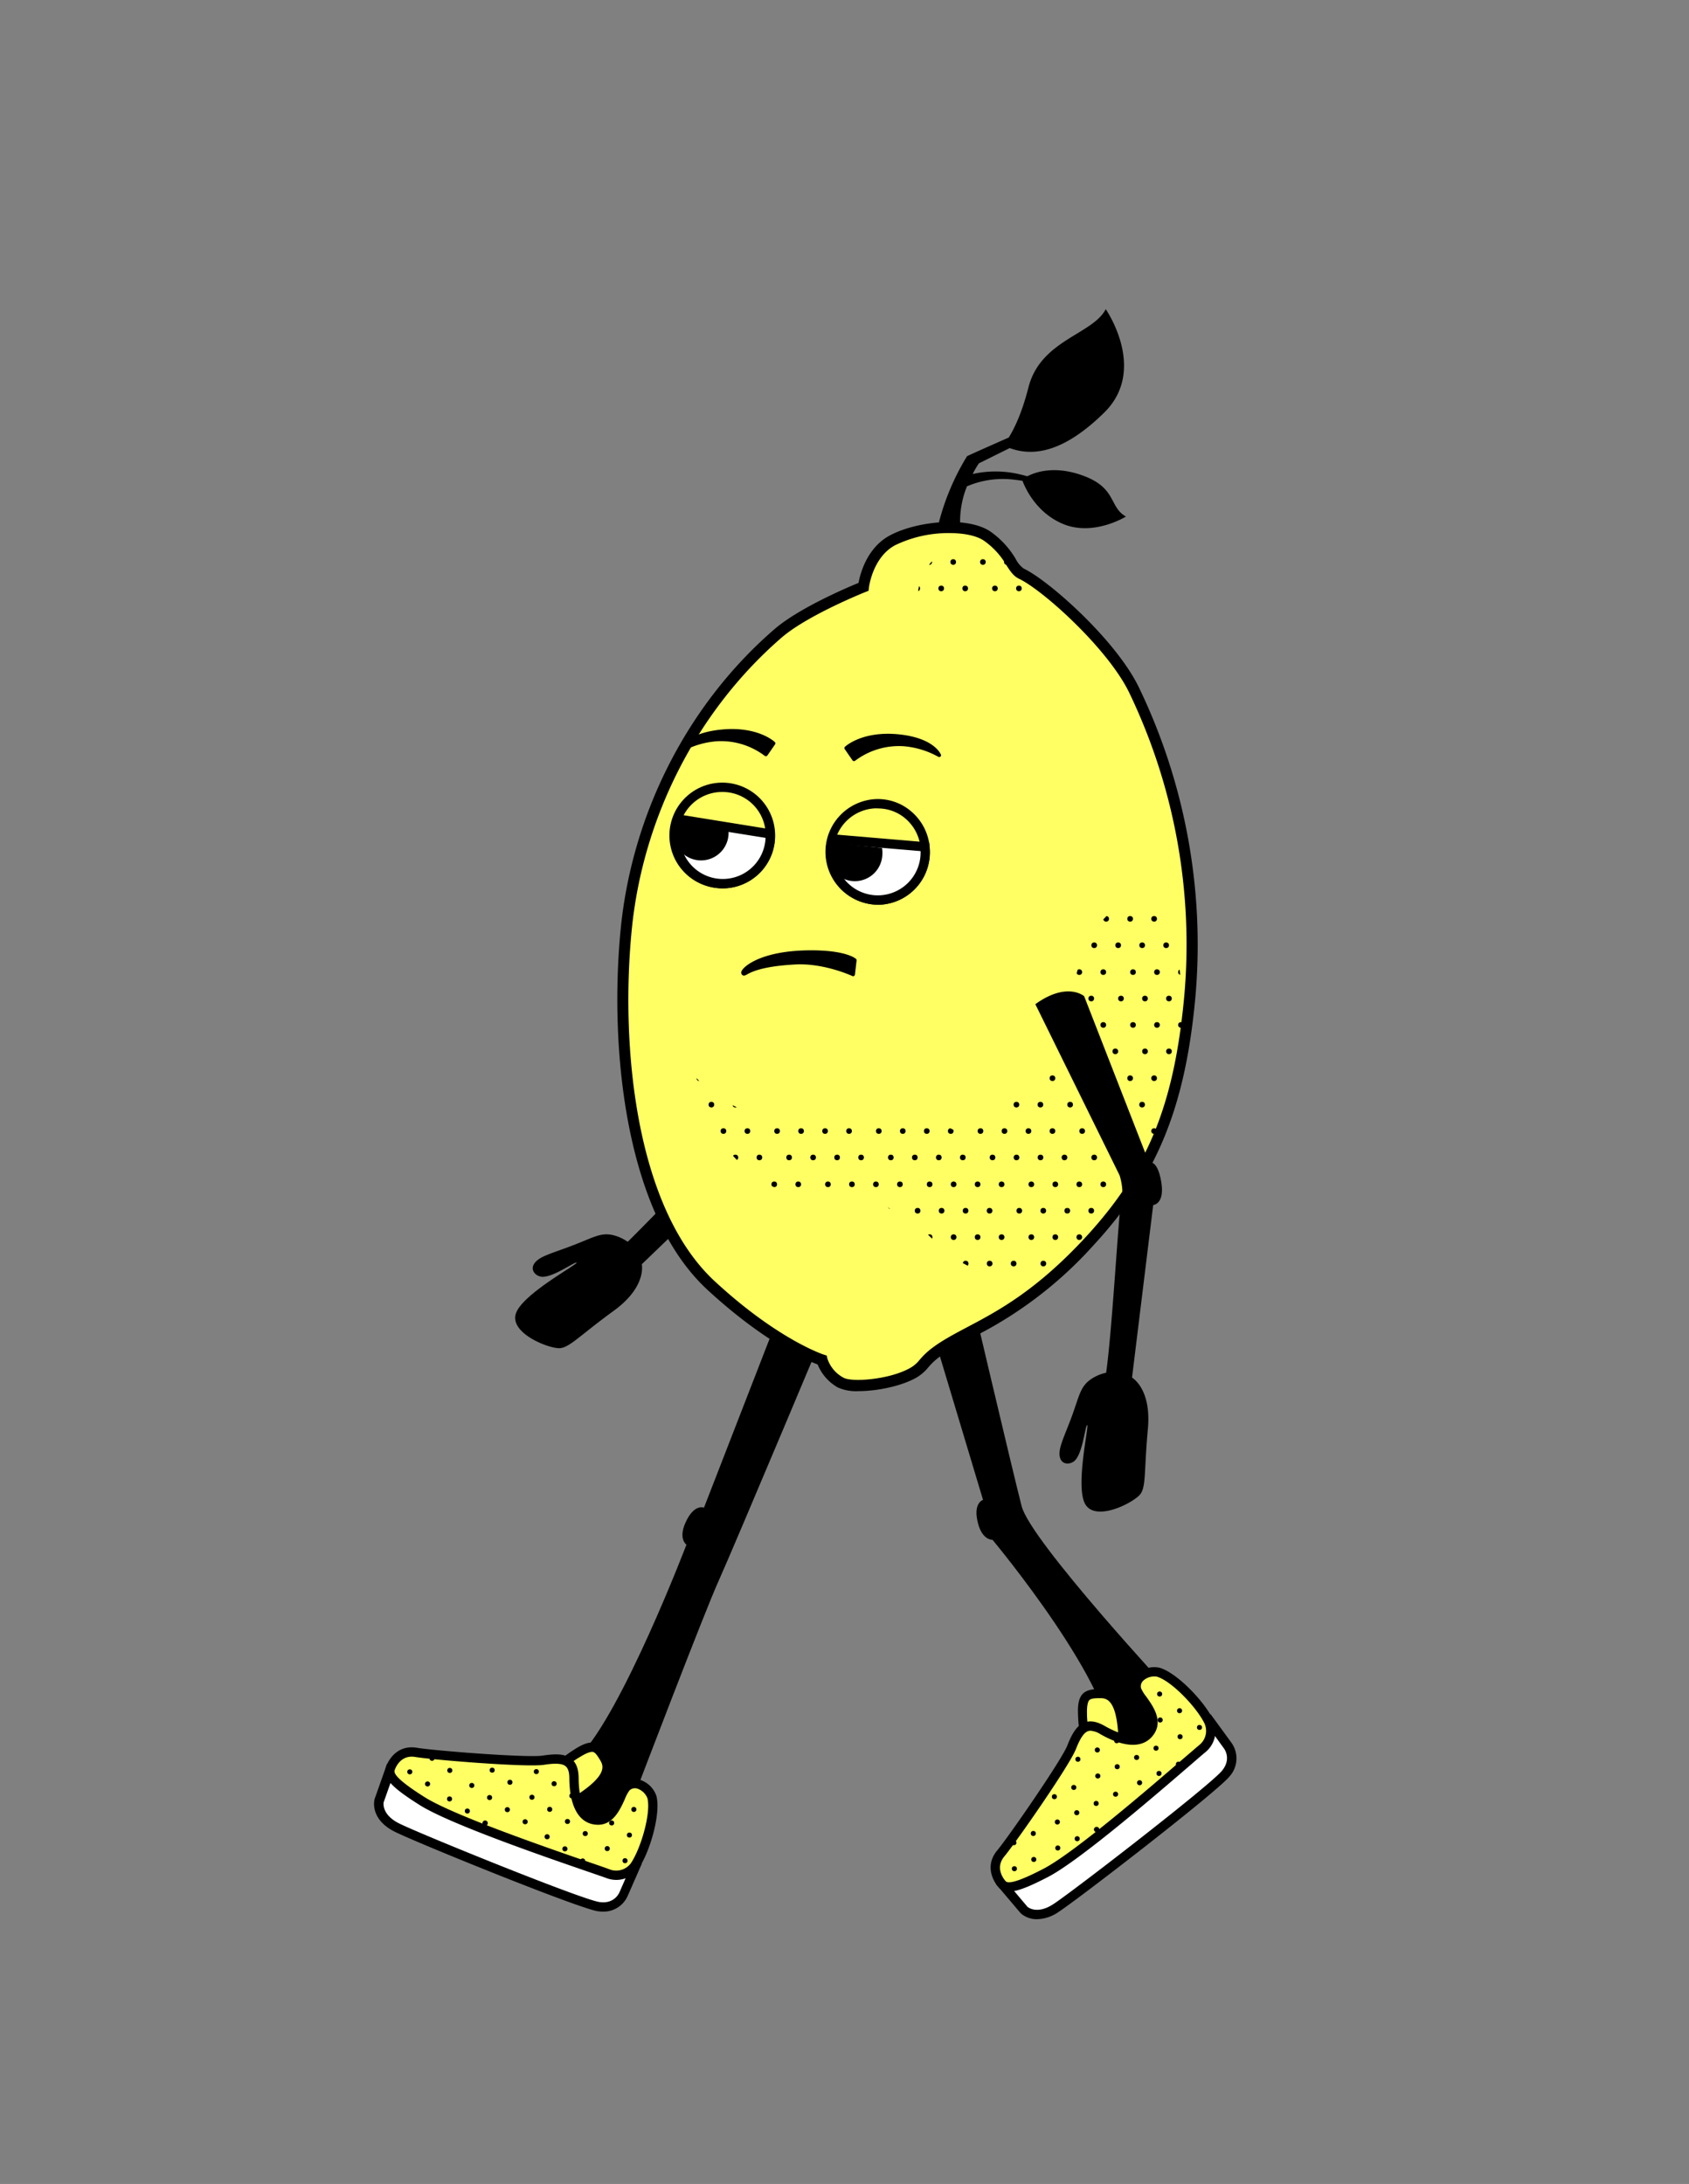 <?xml version="1.0" encoding="UTF-8"?> <svg xmlns="http://www.w3.org/2000/svg" xmlns:xlink="http://www.w3.org/1999/xlink" id="Layer_2" data-name="Layer 2" viewBox="0 0 453.45 586.21"><rect x="0" y="0" width="453.45" height="586.21" fill="#808080" stroke="none"/><defs><style>.cls-1{fill:none;}.cls-2{fill:#fff;}.cls-3{fill:#ffff64;}.cls-4{clip-path:url(#clip-path);}.cls-5{clip-path:url(#clip-path-2);}.cls-6{clip-path:url(#clip-path-3);}.cls-7{clip-path:url(#clip-path-4);}.cls-8{clip-path:url(#clip-path-5);}.cls-9{clip-path:url(#clip-path-6);}.cls-10{clip-path:url(#clip-path-7);}.cls-11{clip-path:url(#clip-path-8);}.cls-12{clip-path:url(#clip-path-9);}.cls-13{clip-path:url(#clip-path-10);}.cls-14{clip-path:url(#clip-path-11);}.cls-15{clip-path:url(#clip-path-12);}.cls-16{clip-path:url(#clip-path-13);}.cls-17{clip-path:url(#clip-path-14);}.cls-18{clip-path:url(#clip-path-15);}</style><clipPath id="clip-path"><path class="cls-1" d="M269,506.25c-.8-1.2-2.5-7.73,1.33-10.61s14.86-24.74,17.42-28.44c3.36-4.87,7.67-4.49,11.13-1.26s5.5,3.47,9.16,0-2.62-11.07-2.55-13.35c.11-3.74,4.69-4.34,6.53-3.29,3.91,2.24,10.79,12.24,11.93,17.27.43,1.87-.05,4.41-3.37,6S289.26,501,278,503.91C269.66,506,270,507.72,269,506.25Z"></path></clipPath><clipPath id="clip-path-2"><path class="cls-1" d="M291.56,252.72s-5.7,18.8-6.84,25.07-21.65,29.62-28.49,25.63-19.94-5.69-37-3.41-27.91-5.7-31.9-10.26-1.71,6.84,5.13,15.38,14.24,17.09,33.61,17.09,22.79,11.4,31.9,16.53,18.8,8,29.06.57,28.48-35.9,29.62-51.85,1.14-33.61-4-41.59S300.1,240.19,291.56,252.72Z"></path></clipPath><clipPath id="clip-path-3"><rect class="cls-1" x="286.54" y="186.12" width="54.6" height="56.96"></rect></clipPath><clipPath id="clip-path-4"><rect class="cls-1" x="286.54" y="243.08" width="54.6" height="56.96"></rect></clipPath><clipPath id="clip-path-5"><rect class="cls-1" x="286.54" y="300.04" width="54.6" height="56.96"></rect></clipPath><clipPath id="clip-path-6"><rect class="cls-1" x="231.94" y="186.12" width="54.6" height="56.96"></rect></clipPath><clipPath id="clip-path-7"><rect class="cls-1" x="231.94" y="243.08" width="54.6" height="56.96"></rect></clipPath><clipPath id="clip-path-8"><rect class="cls-1" x="231.94" y="300.04" width="54.6" height="56.96"></rect></clipPath><clipPath id="clip-path-9"><rect class="cls-1" x="177.35" y="186.12" width="54.6" height="56.96"></rect></clipPath><clipPath id="clip-path-10"><rect class="cls-1" x="177.35" y="243.08" width="54.6" height="56.96"></rect></clipPath><clipPath id="clip-path-11"><rect class="cls-1" x="177.35" y="300.04" width="54.6" height="56.96"></rect></clipPath><clipPath id="clip-path-12"><path class="cls-1" d="M277.34,159.32s-7.69-15.24-19.08-13a14.25,14.25,0,0,0-11.83,13Z"></path></clipPath><clipPath id="clip-path-13"><rect class="cls-1" x="249.47" y="125.92" width="54.6" height="56.96"></rect></clipPath><clipPath id="clip-path-14"><rect class="cls-1" x="194.88" y="125.92" width="54.6" height="56.96"></rect></clipPath><clipPath id="clip-path-15"><path class="cls-1" d="M104.33,475.08c.64-1.3,5.42-6.05,9.84-4.2s28.86.39,33.34.74c5.9.45,7.74,4.37,6.69,9s-.22,6.49,4.62,7.91,8.25-7.84,10.25-8.92c3.28-1.79,6.11,1.87,6.13,4,0,4.51-5.15,15.49-8.92,19-1.4,1.3-3.84,2.17-6.87.1s-40.38-12.75-48.54-21C104.83,475.52,103.56,476.66,104.33,475.08Z"></path></clipPath></defs><path class="cls-2" d="M269.19,505.91l5.75,6.77s3.11,3,8.6-.57,42.2-31.94,45.53-36.05a6,6,0,0,0,.42-7.65l-4.76-6.53Z"></path><path d="M278.43,515.14a6.52,6.52,0,0,1-4.37-1.56l-.08-.09-6.58-7.76L325,460.09l5.53,7.58a7.23,7.23,0,0,1-.46,9.18c-3.39,4.18-40.2,32.62-45.82,36.31A10.54,10.54,0,0,1,278.43,515.14Zm-2.59-3.33c.29.25,2.71,2.08,7-.74,5.39-3.54,42.07-31.87,45.25-35.8,2.58-3.18.65-5.79.42-6.08l-4-5.52L271,506.08Z"></path><path d="M251,359.6l12.92,43s-2.81.76-1.34,6.34c1.2,4.56,3.88,4.37,3.88,4.37s33.64,40.27,32,56.71c18.74,2.22,16-15.66,16-15.66s-37.74-40.67-40.17-50.05-14.75-61.85-14.75-61.85Z"></path><path class="cls-3" d="M291.48,466s-.69-1.16-.84-6.07,1.44-5.24,4.5-5.31,5.93,1.16,6.41,11.6S291.48,466,291.48,466Z"></path><path d="M299.26,472c-3.36,0-7.72-4.22-8.66-5.17l-.19-.24c-.2-.34-.87-1.82-1-6.67-.09-2.63.31-4.25,1.28-5.27s2.66-1.29,4.44-1.32h.21c4.89,0,7.06,3.73,7.48,12.79.14,3-.6,4.92-2.21,5.62A3.14,3.14,0,0,1,299.26,472Zm-6.72-6.76c2.5,2.47,5.87,4.72,7,4.2.41-.18.81-1.11.71-3.21-.49-10.51-3.4-10.43-5.13-10.41-1.44,0-2.29.13-2.69.55s-.65,1.64-.6,3.47A20.27,20.27,0,0,0,292.54,465.28Z"></path><path class="cls-3" d="M269.19,505.91c-1.06-1-3.57-4.73-.51-8.42s17.38-24.28,19-28.47c2.15-5.51,4.22-7,8.34-4.64s10,4.52,12.8.31-3.26-9.05-3.71-11.28c-.76-3.66,3.79-5.17,5.82-4.57,4.32,1.28,11.3,8.58,13.57,13.22a6.14,6.14,0,0,1-1.83,7.38c-2.86,2.3-31.53,27.81-41.83,33.2C273.23,506.64,270.47,507.11,269.19,505.91Z"></path><path d="M270.86,507.74a3.47,3.47,0,0,1-2.52-.92h0c-1.32-1.23-4.27-5.74-.62-10.13,3.15-3.8,17.3-24.27,18.81-28.13s2.87-5.59,4.74-6.25c1.53-.54,3.24-.23,5.38,1,3.15,1.79,8.79,4.27,11.13.7,1.34-2-.09-4.35-2.1-7.16a9.71,9.71,0,0,1-1.79-3.18,4.58,4.58,0,0,1,1.44-4.45,6.84,6.84,0,0,1,6-1.57c4.67,1.38,11.9,8.91,14.33,13.87a7.4,7.4,0,0,1-2.17,8.9c-.49.4-1.85,1.57-3.73,3.2-8.89,7.67-29.72,25.65-38.3,30.14C276.21,506.49,273,507.74,270.86,507.74Zm21.91-43.18a2,2,0,0,0-.66.11c-1.09.38-2.12,1.91-3.25,4.8-1.73,4.43-16.16,25.13-19.22,28.82-2.83,3.41.37,6.67.4,6.7h0c.86.81,4.31-.35,10.23-3.45,8.33-4.37,29-22.21,37.82-29.83,2-1.7,3.28-2.82,3.8-3.25a4.86,4.86,0,0,0,1.49-5.85c-2.14-4.39-8.86-11.41-12.79-12.57a4.39,4.39,0,0,0-3.57,1,2.1,2.1,0,0,0-.68,2.11,10.09,10.09,0,0,0,1.37,2.22c1.81,2.53,4.55,6.35,2.16,10-2.57,3.92-7.7,3.95-14.46.1A5.66,5.66,0,0,0,292.77,464.56Z"></path><g class="cls-4"><rect class="cls-1" x="271.41" y="411.78" width="48.94" height="51.06" transform="translate(-159.5 170.07) rotate(-25.51)"></rect><circle cx="305.99" cy="450.2" r="0.68"></circle><circle cx="311.2" cy="447.71" r="0.68"></circle><circle cx="316.41" cy="445.23" r="0.68"></circle><circle cx="321.62" cy="442.74" r="0.68"></circle><circle cx="306.12" cy="457.18" r="0.68"></circle><circle cx="311.33" cy="454.7" r="0.68"></circle><circle cx="316.54" cy="452.21" r="0.68"></circle><circle cx="321.75" cy="449.72" r="0.68"></circle><circle cx="283.91" cy="460.74" r="0.68"></circle><circle cx="289.12" cy="458.25" r="0.68"></circle><circle cx="294.33" cy="455.77" r="0.68"></circle><circle cx="299.54" cy="453.28" r="0.68"></circle><circle cx="284.04" cy="467.72" r="0.68"></circle><circle cx="289.25" cy="465.23" r="0.68"></circle><circle cx="294.46" cy="462.75" r="0.68"></circle><circle cx="299.67" cy="460.26" r="0.68"></circle><circle cx="306.04" cy="421.89" r="0.68"></circle><circle cx="311.25" cy="419.41" r="0.68"></circle><circle cx="306.17" cy="428.87" r="0.68"></circle><circle cx="311.38" cy="426.39" r="0.68"></circle><circle cx="316.59" cy="423.9" r="0.68"></circle><circle cx="311.51" cy="433.36" r="0.68"></circle><circle cx="316.72" cy="430.88" r="0.68"></circle><circle cx="316.86" cy="437.85" r="0.68"></circle><circle cx="322.07" cy="435.37" r="0.68"></circle><circle cx="283.96" cy="432.43" r="0.68"></circle><circle cx="289.17" cy="429.95" r="0.68"></circle><circle cx="294.38" cy="427.46" r="0.68"></circle><circle cx="299.59" cy="424.97" r="0.68"></circle><circle cx="284.08" cy="439.41" r="0.68"></circle><circle cx="289.29" cy="436.93" r="0.68"></circle><circle cx="294.5" cy="434.44" r="0.68"></circle><circle cx="299.71" cy="431.95" r="0.68"></circle><circle cx="289.43" cy="443.9" r="0.68"></circle><circle cx="294.64" cy="441.42" r="0.68"></circle><circle cx="299.85" cy="438.93" r="0.68"></circle><circle cx="305.06" cy="436.44" r="0.68"></circle><circle cx="294.78" cy="448.39" r="0.68"></circle><circle cx="299.99" cy="445.9" r="0.68"></circle><circle cx="305.2" cy="443.42" r="0.68"></circle><circle cx="310.41" cy="440.93" r="0.68"></circle><circle cx="272.3" cy="438" r="0.68"></circle><circle cx="277.51" cy="435.51" r="0.68"></circle><circle cx="272.42" cy="444.98" r="0.68"></circle><circle cx="277.63" cy="442.49" r="0.68"></circle><circle cx="277.77" cy="449.47" r="0.68"></circle><circle cx="282.98" cy="446.98" r="0.68"></circle><circle cx="277.91" cy="456.44" r="0.68"></circle><circle cx="283.12" cy="453.96" r="0.68"></circle><circle cx="288.33" cy="451.47" r="0.68"></circle><circle cx="289.48" cy="415.59" r="0.68"></circle><circle cx="294.69" cy="413.11" r="0.68"></circle><circle cx="299.9" cy="410.62" r="0.68"></circle><circle cx="305.11" cy="408.13" r="0.68"></circle><circle cx="294.83" cy="420.08" r="0.68"></circle><circle cx="300.04" cy="417.6" r="0.68"></circle><circle cx="305.25" cy="415.11" r="0.68"></circle><circle cx="310.46" cy="412.62" r="0.68"></circle><circle cx="267.4" cy="426.13" r="0.68"></circle><circle cx="272.61" cy="423.65" r="0.68"></circle><circle cx="277.82" cy="421.16" r="0.68"></circle><circle cx="283.03" cy="418.67" r="0.68"></circle><circle cx="272.74" cy="430.62" r="0.68"></circle><circle cx="277.95" cy="428.13" r="0.68"></circle><circle cx="283.16" cy="425.65" r="0.68"></circle><circle cx="288.37" cy="423.16" r="0.68"></circle><rect class="cls-1" x="293.4" y="457.85" width="48.94" height="51.06" transform="translate(-177.2 184.04) rotate(-25.51)"></rect><circle cx="327.98" cy="496.28" r="0.68"></circle><circle cx="333.19" cy="493.79" r="0.68"></circle><circle cx="338.4" cy="491.31" r="0.68"></circle><circle cx="343.61" cy="488.82" r="0.68"></circle><circle cx="328.11" cy="503.26" r="0.68"></circle><circle cx="333.32" cy="500.77" r="0.68"></circle><circle cx="338.53" cy="498.29" r="0.68"></circle><circle cx="343.74" cy="495.8" r="0.68"></circle><circle cx="305.9" cy="506.82" r="0.68"></circle><circle cx="311.11" cy="504.33" r="0.68"></circle><circle cx="316.32" cy="501.84" r="0.68"></circle><circle cx="321.53" cy="499.36" r="0.68"></circle><circle cx="306.03" cy="513.8" r="0.68"></circle><circle cx="311.24" cy="511.31" r="0.68"></circle><circle cx="316.45" cy="508.83" r="0.68"></circle><circle cx="321.66" cy="506.34" r="0.68"></circle><circle cx="328.03" cy="467.97" r="0.68"></circle><circle cx="333.24" cy="465.48" r="0.68"></circle><circle cx="328.16" cy="474.95" r="0.68"></circle><circle cx="333.37" cy="472.47" r="0.68"></circle><circle cx="338.58" cy="469.98" r="0.68"></circle><circle cx="333.5" cy="479.44" r="0.68"></circle><circle cx="338.71" cy="476.95" r="0.68"></circle><circle cx="338.85" cy="483.93" r="0.68"></circle><circle cx="344.06" cy="481.44" r="0.68"></circle><circle cx="305.95" cy="478.51" r="0.68"></circle><circle cx="311.16" cy="476.02" r="0.68"></circle><circle cx="316.37" cy="473.54" r="0.68"></circle><circle cx="321.58" cy="471.05" r="0.68"></circle><circle cx="306.07" cy="485.49" r="0.68"></circle><circle cx="311.28" cy="483" r="0.68"></circle><circle cx="316.49" cy="480.52" r="0.68"></circle><circle cx="321.7" cy="478.03" r="0.68"></circle><circle cx="311.42" cy="489.98" r="0.68"></circle><circle cx="316.63" cy="487.49" r="0.68"></circle><circle cx="321.84" cy="485.01" r="0.68"></circle><circle cx="327.05" cy="482.52" r="0.68"></circle><circle cx="316.77" cy="494.47" r="0.68"></circle><circle cx="321.98" cy="491.98" r="0.68"></circle><circle cx="327.19" cy="489.5" r="0.68"></circle><circle cx="332.4" cy="487.01" r="0.68"></circle><circle cx="294.29" cy="484.07" r="0.68"></circle><circle cx="299.5" cy="481.59" r="0.68"></circle><circle cx="294.41" cy="491.06" r="0.68"></circle><circle cx="299.62" cy="488.57" r="0.68"></circle><circle cx="299.76" cy="495.54" r="0.68"></circle><circle cx="304.97" cy="493.06" r="0.68"></circle><circle cx="299.9" cy="502.52" r="0.68"></circle><circle cx="305.11" cy="500.03" r="0.68"></circle><circle cx="310.32" cy="497.55" r="0.68"></circle><circle cx="311.47" cy="461.67" r="0.68"></circle><circle cx="316.68" cy="459.18" r="0.68"></circle><circle cx="321.89" cy="456.7" r="0.68"></circle><circle cx="327.1" cy="454.21" r="0.68"></circle><circle cx="316.82" cy="466.16" r="0.68"></circle><circle cx="322.03" cy="463.67" r="0.68"></circle><circle cx="327.24" cy="461.19" r="0.68"></circle><circle cx="332.45" cy="458.7" r="0.68"></circle><circle cx="289.39" cy="472.21" r="0.68"></circle><circle cx="294.6" cy="469.72" r="0.68"></circle><circle cx="299.81" cy="467.24" r="0.68"></circle><circle cx="305.02" cy="464.75" r="0.68"></circle><circle cx="294.73" cy="476.7" r="0.68"></circle><circle cx="299.94" cy="474.21" r="0.68"></circle><circle cx="305.15" cy="471.73" r="0.68"></circle><circle cx="310.36" cy="469.24" r="0.68"></circle><rect class="cls-1" x="227.25" y="432.85" width="48.94" height="51.06" transform="translate(-172.88 153.11) rotate(-25.51)"></rect><circle cx="261.83" cy="471.28" r="0.68"></circle><circle cx="267.04" cy="468.79" r="0.68"></circle><circle cx="272.25" cy="466.31" r="0.68"></circle><circle cx="277.46" cy="463.82" r="0.68"></circle><circle cx="261.96" cy="478.26" r="0.68"></circle><circle cx="267.17" cy="475.77" r="0.68"></circle><circle cx="272.38" cy="473.29" r="0.68"></circle><circle cx="277.59" cy="470.8" r="0.68"></circle><circle cx="239.75" cy="481.82" r="0.68"></circle><circle cx="244.96" cy="479.33" r="0.68"></circle><circle cx="250.17" cy="476.84" r="0.68"></circle><circle cx="255.38" cy="474.36" r="0.68"></circle><circle cx="239.87" cy="488.8" r="0.68"></circle><circle cx="245.08" cy="486.31" r="0.68"></circle><circle cx="250.29" cy="483.82" r="0.68"></circle><circle cx="255.5" cy="481.34" r="0.68"></circle><circle cx="261.88" cy="442.97" r="0.68"></circle><circle cx="267.09" cy="440.48" r="0.68"></circle><circle cx="262" cy="449.95" r="0.68"></circle><circle cx="267.21" cy="447.46" r="0.68"></circle><circle cx="272.42" cy="444.98" r="0.68"></circle><circle cx="267.35" cy="454.44" r="0.68"></circle><circle cx="272.56" cy="451.95" r="0.68"></circle><circle cx="272.7" cy="458.93" r="0.68"></circle><circle cx="277.91" cy="456.44" r="0.68"></circle><circle cx="239.79" cy="453.51" r="0.68"></circle><circle cx="245" cy="451.02" r="0.68"></circle><circle cx="250.21" cy="448.54" r="0.68"></circle><circle cx="255.42" cy="446.05" r="0.68"></circle><circle cx="239.92" cy="460.49" r="0.68"></circle><circle cx="245.13" cy="458" r="0.68"></circle><circle cx="250.34" cy="455.52" r="0.68"></circle><circle cx="255.55" cy="453.03" r="0.68"></circle><circle cx="245.27" cy="464.98" r="0.68"></circle><circle cx="250.48" cy="462.49" r="0.68"></circle><circle cx="255.69" cy="460.01" r="0.68"></circle><circle cx="260.9" cy="457.52" r="0.68"></circle><circle cx="250.62" cy="469.47" r="0.68"></circle><circle cx="255.83" cy="466.98" r="0.68"></circle><circle cx="261.04" cy="464.49" r="0.68"></circle><circle cx="266.25" cy="462.01" r="0.68"></circle><circle cx="228.13" cy="459.07" r="0.68"></circle><circle cx="233.34" cy="456.59" r="0.68"></circle><circle cx="228.26" cy="466.06" r="0.68"></circle><circle cx="233.47" cy="463.57" r="0.68"></circle><circle cx="233.61" cy="470.54" r="0.68"></circle><circle cx="238.82" cy="468.06" r="0.68"></circle><circle cx="233.74" cy="477.52" r="0.68"></circle><circle cx="238.95" cy="475.03" r="0.68"></circle><circle cx="244.16" cy="472.55" r="0.68"></circle><circle cx="245.31" cy="436.67" r="0.68"></circle><circle cx="250.52" cy="434.18" r="0.68"></circle><circle cx="255.73" cy="431.7" r="0.68"></circle><circle cx="260.94" cy="429.21" r="0.68"></circle><circle cx="250.66" cy="441.16" r="0.68"></circle><circle cx="255.87" cy="438.67" r="0.68"></circle><circle cx="261.08" cy="436.19" r="0.68"></circle><circle cx="266.29" cy="433.7" r="0.68"></circle><circle cx="223.23" cy="447.21" r="0.68"></circle><circle cx="228.44" cy="444.72" r="0.68"></circle><circle cx="233.65" cy="442.24" r="0.68"></circle><circle cx="238.86" cy="439.75" r="0.68"></circle><circle cx="228.58" cy="451.7" r="0.68"></circle><circle cx="233.79" cy="449.21" r="0.68"></circle><circle cx="239" cy="446.72" r="0.68"></circle><circle cx="244.21" cy="444.24" r="0.68"></circle><rect class="cls-1" x="249.24" y="478.93" width="48.94" height="51.06" transform="translate(-190.58 167.07) rotate(-25.51)"></rect><circle cx="283.82" cy="517.36" r="0.68"></circle><circle cx="289.03" cy="514.87" r="0.68"></circle><circle cx="294.24" cy="512.38" r="0.68"></circle><circle cx="299.45" cy="509.9" r="0.68"></circle><circle cx="283.94" cy="524.34" r="0.68"></circle><circle cx="289.16" cy="521.85" r="0.68"></circle><circle cx="294.37" cy="519.36" r="0.68"></circle><circle cx="299.58" cy="516.88" r="0.68"></circle><circle cx="261.74" cy="527.89" r="0.68"></circle><circle cx="266.95" cy="525.41" r="0.68"></circle><circle cx="272.16" cy="522.92" r="0.68"></circle><circle cx="277.37" cy="520.43" r="0.68"></circle><circle cx="261.86" cy="534.88" r="0.68"></circle><circle cx="267.07" cy="532.39" r="0.68"></circle><circle cx="272.28" cy="529.9" r="0.68"></circle><circle cx="277.49" cy="527.42" r="0.68"></circle><circle cx="283.87" cy="489.05" r="0.68"></circle><circle cx="289.08" cy="486.56" r="0.68"></circle><circle cx="283.99" cy="496.03" r="0.68"></circle><circle cx="289.2" cy="493.54" r="0.68"></circle><circle cx="294.41" cy="491.06" r="0.68"></circle><circle cx="289.34" cy="500.52" r="0.68"></circle><circle cx="294.55" cy="498.03" r="0.68"></circle><circle cx="294.69" cy="505.01" r="0.68"></circle><circle cx="299.9" cy="502.52" r="0.68"></circle><circle cx="261.78" cy="499.59" r="0.68"></circle><circle cx="266.99" cy="497.1" r="0.68"></circle><circle cx="272.2" cy="494.61" r="0.68"></circle><circle cx="277.41" cy="492.13" r="0.68"></circle><circle cx="261.91" cy="506.57" r="0.68"></circle><circle cx="267.12" cy="504.08" r="0.68"></circle><circle cx="272.33" cy="501.59" r="0.68"></circle><circle cx="277.54" cy="499.11" r="0.68"></circle><circle cx="267.26" cy="511.06" r="0.68"></circle><circle cx="272.47" cy="508.57" r="0.68"></circle><circle cx="277.68" cy="506.08" r="0.68"></circle><circle cx="282.89" cy="503.6" r="0.68"></circle><circle cx="272.61" cy="515.54" r="0.68"></circle><circle cx="277.82" cy="513.06" r="0.68"></circle><circle cx="283.03" cy="510.57" r="0.68"></circle><circle cx="288.24" cy="508.09" r="0.68"></circle><circle cx="250.12" cy="505.15" r="0.68"></circle><circle cx="255.33" cy="502.67" r="0.68"></circle><circle cx="250.25" cy="512.13" r="0.68"></circle><circle cx="255.46" cy="509.65" r="0.68"></circle><circle cx="255.6" cy="516.62" r="0.68"></circle><circle cx="260.81" cy="514.14" r="0.68"></circle><circle cx="255.73" cy="523.6" r="0.68"></circle><circle cx="260.94" cy="521.11" r="0.68"></circle><circle cx="266.15" cy="518.62" r="0.68"></circle><circle cx="267.3" cy="482.75" r="0.68"></circle><circle cx="272.51" cy="480.26" r="0.68"></circle><circle cx="277.72" cy="477.78" r="0.68"></circle><circle cx="282.93" cy="475.29" r="0.68"></circle><circle cx="272.65" cy="487.24" r="0.68"></circle><circle cx="277.86" cy="484.75" r="0.68"></circle><circle cx="283.07" cy="482.26" r="0.68"></circle><circle cx="288.28" cy="479.78" r="0.68"></circle><circle cx="245.22" cy="493.29" r="0.68"></circle><circle cx="250.43" cy="490.8" r="0.68"></circle><circle cx="255.64" cy="488.31" r="0.68"></circle><circle cx="260.85" cy="485.83" r="0.68"></circle><circle cx="250.57" cy="497.78" r="0.68"></circle><circle cx="255.78" cy="495.29" r="0.68"></circle><circle cx="260.99" cy="492.8" r="0.68"></circle><circle cx="266.2" cy="490.32" r="0.68"></circle></g><path d="M214.6,290.48l8.57-45.72s-1.87-5.77-12.34-4.91l-4.26,51s.82,4.66-1.92,6.19c-2.45,1.37-27.49,27.83-36.13,36.28a12,12,0,0,0-3.76-1.75c-3.32-.83-5.19.46-10.51,2.53-3.67,1.43-6.1,2.14-8.21,3.11-4.39,2-3.28,4.76-1.07,5.41,2.72.8,8.87-3.7,9.75-3.73,1.44-.06-14.65,8.4-16.25,13.78s9.38,9.53,12,9.19,5.43-3.57,14.27-10c8.14-5.91,7.76-11.35,7.57-12.52l37.22-35.8s3.38,1.72,6.17-5.14S214.6,290.48,214.6,290.48Z"></path><path class="cls-2" d="M104.71,475l-3,8.38s-1.06,4.21,4.82,7.14,48.84,20.39,54.07,21.2a6,6,0,0,0,6.83-3.49l3.24-7.4Z"></path><path d="M161.9,513.11a10.68,10.68,0,0,1-1.45-.11c-5.32-.83-48.43-18.32-54.44-21.32-6.7-3.34-5.53-8.35-5.48-8.56l0-.12,3.39-9.59,68.42,26.77-3.77,8.59A7.08,7.08,0,0,1,161.9,513.11ZM103,483.76c-.06.38-.43,3.39,4.18,5.69,5.77,2.87,48.71,20.3,53.7,21.08,4,.63,5.34-2.36,5.47-2.7l2.74-6.27-63.58-24.88Z"></path><path d="M208.07,355.59,189,404.68s-2.68-1.17-5,4.1c-1.92,4.31.29,5.84.29,5.84s-17.19,45-28.78,56.81c-8.27,39.3,15.73,8.15,15.73,8.15S189,433,193,424.17s32.42-76.56,32.42-76.56Z"></path><path class="cls-3" d="M150.42,474.22s.66-1.19,4.82-3.8,5.26-1.38,6.85,1.23,2,5.7-6.79,11.38S150.42,474.22,150.42,474.22Z"></path><path d="M151.91,485.59A3.2,3.2,0,0,1,150,485c-3-2.2-1.19-9.64-.8-11.11l.12-.28c.19-.35,1.13-1.67,5.25-4.25,2.22-1.39,3.83-1.86,5.19-1.54,1.56.36,2.46,1.65,3.39,3.17,2.62,4.3.54,8.09-7.18,13.09A7.87,7.87,0,0,1,151.91,485.59Zm-.34-10.82c-.88,3.4-1.12,7.45-.09,8.21.37.26,1.38.14,3.14-1,8.83-5.71,7.31-8.2,6.41-9.68-.75-1.23-1.27-1.92-1.83-2.05s-1.75.27-3.29,1.23A19.61,19.61,0,0,0,151.57,474.77Z"></path><path class="cls-3" d="M104.71,475c.32-1.41,2.29-5.47,7-4.68s29.72,2.8,34.17,2.1c5.84-.91,8.15.13,8.2,4.87s1.14,10.94,6.18,11.21,6.18-7.36,7.87-8.88c2.79-2.49,6.38.68,6.89,2.74,1.07,4.37-1.73,14.08-4.6,18.37a6.12,6.12,0,0,1-7.29,2.13c-3.44-1.31-39.91-13.24-49.75-19.42C106.11,478.9,104.32,476.76,104.71,475Z"></path><path d="M165.46,504.6a7.69,7.69,0,0,1-2.76-.53c-.6-.23-2.3-.81-4.65-1.62-11.11-3.82-37.11-12.76-45.32-17.91-7.5-4.72-9.83-7.18-9.24-9.77h0c.4-1.76,2.8-6.58,8.44-5.64,4.87.81,29.68,2.74,33.77,2.1s6.28-.34,7.79.95c1.25,1.05,1.84,2.69,1.86,5.14,0,3.63.73,9.75,5,10,2.45.13,3.71-2.27,5.13-5.42a9.43,9.43,0,0,1,1.84-3.14,4.59,4.59,0,0,1,4.57-1,6.87,6.87,0,0,1,4.36,4.38c1.16,4.73-1.7,14.77-4.77,19.36A7.44,7.44,0,0,1,165.46,504.6Zm-59.53-29.28c-.26,1.16,2.47,3.54,8.13,7.1,8,5,33.78,13.87,44.8,17.66,2.47.85,4.1,1.41,4.73,1.66a4.89,4.89,0,0,0,5.81-1.66c2.71-4.07,5.4-13.41,4.42-17.39a4.41,4.41,0,0,0-2.67-2.58,2.11,2.11,0,0,0-2.16.48,9.62,9.62,0,0,0-1.23,2.31c-1.28,2.83-3.21,7.14-7.55,6.89-4.67-.25-7.29-4.67-7.36-12.45,0-1.65-.33-2.71-1-3.25-.88-.75-2.72-.87-5.79-.39-4.7.73-29.84-1.32-34.57-2.1-4.37-.73-5.58,3.68-5.59,3.72Z"></path><path class="cls-3" d="M304.55,185.31c-5.81-12.12-23.52-28.13-30.34-31.37-2.63-1.24-3.11-5.83-9.08-10-5.32-3.72-18.21-2.85-25.55,1.1-6.76,3.64-7.75,12.47-7.75,12.47s-15.71,6.24-23,12.51a120.77,120.77,0,0,0-40.78,79.75c-3.39,35.35,2.41,76.41,22.81,95.28,17.4,16.09,29.79,20,29.79,20a10.48,10.48,0,0,0,5,6c2.75,1.64,13.17.8,19.08-2.37,4.25-2.28,2.31-3.63,10.88-8.54s20.73-9.46,37-27.13,24-35.56,26.74-64.76A157.55,157.55,0,0,0,304.55,185.31Z"></path><path d="M230.54,373.4a12,12,0,0,1-5.64-1,12.52,12.52,0,0,1-5.39-6.16c-3-1.11-14.36-6-29.62-20.07-22.06-20.4-26.33-64.74-23.28-96.52,3-31.19,18-60.62,41.29-80.75,6.49-5.61,19.24-11.07,22.59-12.44.46-2.5,2.27-9.43,8.38-12.72,7.31-3.93,21-5.26,27.12-1a23.61,23.61,0,0,1,6.7,7.29,7.16,7.16,0,0,0,2.16,2.59c6.77,3.21,24.94,19.33,31,32.07h0a159,159,0,0,1,15,83.78c-2.77,29.06-10.38,47.46-27.14,65.63A108.84,108.84,0,0,1,261.05,359c-1.66.87-3.23,1.7-4.67,2.53-4.75,2.72-6.09,4.27-7.18,5.51a11.5,11.5,0,0,1-3.75,3.05C241.53,372.14,235.31,373.4,230.54,373.4Zm24.38-230.31a32.83,32.83,0,0,0-14.63,3.27c-6,3.23-7,11.23-7,11.32l-.1.89-.83.33c-.16.06-15.56,6.22-22.53,12.25-22.67,19.63-37.35,48.34-40.26,78.77-3,31.09,1.08,74.37,22.33,94,16.89,15.62,29.1,19.63,29.22,19.67l.83.26.19.84a9,9,0,0,0,4.27,5.08c2.16,1.3,12.06.57,17.6-2.4a8.5,8.5,0,0,0,2.9-2.39c1.23-1.41,2.77-3.16,7.94-6.13,1.5-.86,3.09-1.7,4.77-2.59,8.27-4.37,18.57-9.8,31.9-24.25,16.47-17.87,23.61-35.18,26.35-63.89A156,156,0,0,0,303.2,186c-5.64-11.76-23.11-27.56-29.64-30.66-1.5-.72-2.38-2.09-3.4-3.68a20.61,20.61,0,0,0-5.89-6.45C262.26,143.77,258.79,143.09,254.92,143.09Z"></path><path d="M252.59,202.53c-.07-.18-1.8-4.39-11.09-5.4-9.85-1.06-14.45,3.13-14.64,3.31a.49.49,0,0,0-.06.65l2.07,3a.51.51,0,0,0,.34.21h.07a.47.47,0,0,0,.32-.12,19.56,19.56,0,0,1,13-3.88,23,23,0,0,1,9.29,2.83.5.5,0,0,0,.73-.6Z"></path><path d="M208,199.16c-.19-.18-4.77-4.37-14.64-3.3-9.29,1-11,5.21-11.09,5.39a.53.53,0,0,0,.15.57.51.51,0,0,0,.58,0,22.87,22.87,0,0,1,9.29-2.84,19.37,19.37,0,0,1,13,3.89.55.55,0,0,0,.33.11h.06a.53.53,0,0,0,.35-.21l2.07-3A.5.5,0,0,0,208,199.16Z"></path><ellipse class="cls-3" cx="194.1" cy="224.26" rx="12.72" ry="12.93"></ellipse><path d="M194.1,238.45a14.19,14.19,0,1,1,14-14.19A14.1,14.1,0,0,1,194.1,238.45Zm0-25.87a11.69,11.69,0,1,0,11.47,11.68A11.59,11.59,0,0,0,194.1,212.58Z"></path><path class="cls-2" d="M206.8,223.84l-24.65-4a13,13,0,0,0-.77,4.38,12.72,12.72,0,1,0,25.44,0C206.82,224.12,206.8,224,206.8,223.84Z"></path><path d="M194.1,238.45a14.1,14.1,0,0,1-14-14.19,14.48,14.48,0,0,1,.84-4.8l.35-1L208,222.77l.05,1.16c0,.11,0,.22,0,.33A14.1,14.1,0,0,1,194.1,238.45ZM183,221.29a11.49,11.49,0,1,0,22.53,3.61Z"></path><ellipse class="cls-3" cx="235.68" cy="228.66" rx="12.72" ry="12.93" transform="translate(-16.44 18.26) rotate(-4.29)"></ellipse><path d="M235.71,242.85a14.19,14.19,0,0,1-1.09-28.33,13.74,13.74,0,0,1,10.17,3.41,14.18,14.18,0,0,1,4.82,9.69h0a14.09,14.09,0,0,1-12.86,15.19C236.4,242.84,236.05,242.85,235.71,242.85Zm0-25.87c-.29,0-.57,0-.86,0a11.69,11.69,0,1,0,12.31,10.8h0a11.7,11.7,0,0,0-4-8A11.33,11.33,0,0,0,235.67,217Z"></path><path class="cls-2" d="M248.31,227.29l-24.87-2.1a13,13,0,0,0-.44,4.43,12.72,12.72,0,1,0,25.37-1.91C248.36,227.57,248.33,227.43,248.31,227.29Z"></path><path d="M235.71,242.85a14.19,14.19,0,0,1-13.48-18l.27-1,26.94,2.28.13,1.16a1.86,1.86,0,0,1,0,.33,14.09,14.09,0,0,1-12.86,15.19C236.4,242.84,236.05,242.85,235.71,242.85Zm-11.3-16.32a11.49,11.49,0,1,0,22.74,1.92Z"></path><path d="M229.83,257.4c-.1-.09-2.53-2.32-12-2.32h-.09c-12.53,0-17.62,3.88-18.52,5.36a1,1,0,0,0-.14,1,.76.76,0,0,0,.45.4c.32.09.58-.05,1-.27,1.1-.61,4-2.22,13-2.69,7.74-.41,15.22,3.07,15.29,3.1a.42.42,0,0,0,.22.05.53.53,0,0,0,.24-.06.51.51,0,0,0,.25-.38l.44-3.78A.48.48,0,0,0,229.83,257.4Zm-30.31,3.82Z"></path><g class="cls-5"><g class="cls-6"><circle cx="317.82" cy="232.45" r="0.76"></circle><circle cx="324.27" cy="232.45" r="0.76"></circle><circle cx="330.71" cy="232.45" r="0.76"></circle><circle cx="337.15" cy="232.45" r="0.76"></circle><circle cx="314.6" cy="239.54" r="0.76"></circle><circle cx="321.04" cy="239.54" r="0.76"></circle><circle cx="327.48" cy="239.54" r="0.76"></circle><circle cx="333.92" cy="239.54" r="0.76"></circle><circle cx="290.53" cy="232.45" r="0.76"></circle><circle cx="296.97" cy="232.45" r="0.76"></circle><circle cx="303.41" cy="232.45" r="0.76"></circle><circle cx="309.85" cy="232.45" r="0.76"></circle><circle cx="287.3" cy="239.54" r="0.76"></circle><circle cx="293.74" cy="239.54" r="0.76"></circle><circle cx="300.18" cy="239.54" r="0.76"></circle><circle cx="306.62" cy="239.54" r="0.76"></circle><circle cx="331.47" cy="203.97" r="0.76"></circle><circle cx="337.91" cy="203.97" r="0.76"></circle><circle cx="328.25" cy="211.06" r="0.76"></circle><circle cx="334.69" cy="211.06" r="0.76"></circle><circle cx="341.13" cy="211.06" r="0.76"></circle><circle cx="331.47" cy="218.14" r="0.76"></circle><circle cx="337.91" cy="218.14" r="0.76"></circle><circle cx="334.7" cy="225.23" r="0.76"></circle><circle cx="341.14" cy="225.23" r="0.76"></circle><circle cx="304.18" cy="203.97" r="0.76"></circle><circle cx="310.62" cy="203.97" r="0.76"></circle><circle cx="317.06" cy="203.97" r="0.76"></circle><circle cx="323.5" cy="203.97" r="0.76"></circle><circle cx="300.95" cy="211.06" r="0.76"></circle><circle cx="307.39" cy="211.06" r="0.76"></circle><circle cx="313.83" cy="211.06" r="0.76"></circle><circle cx="320.27" cy="211.06" r="0.76"></circle><circle cx="304.18" cy="218.14" r="0.76"></circle><circle cx="310.62" cy="218.14" r="0.76"></circle><circle cx="317.06" cy="218.14" r="0.76"></circle><circle cx="323.5" cy="218.14" r="0.76"></circle><circle cx="307.4" cy="225.23" r="0.76"></circle><circle cx="313.84" cy="225.23" r="0.76"></circle><circle cx="320.29" cy="225.23" r="0.76"></circle><circle cx="326.73" cy="225.23" r="0.76"></circle><circle cx="289.76" cy="203.97" r="0.76"></circle><circle cx="296.2" cy="203.97" r="0.76"></circle><circle cx="286.53" cy="211.06" r="0.76"></circle><circle cx="292.97" cy="211.06" r="0.76"></circle><circle cx="289.76" cy="218.14" r="0.76"></circle><circle cx="296.2" cy="218.14" r="0.76"></circle><circle cx="286.55" cy="225.23" r="0.76"></circle><circle cx="292.99" cy="225.23" r="0.76"></circle><circle cx="299.43" cy="225.23" r="0.76"></circle><circle cx="317.82" cy="189.66" r="0.76"></circle><circle cx="324.27" cy="189.66" r="0.76"></circle><circle cx="330.71" cy="189.66" r="0.76"></circle><circle cx="337.15" cy="189.66" r="0.76"></circle><circle cx="321.05" cy="196.75" r="0.76"></circle><circle cx="327.49" cy="196.75" r="0.76"></circle><circle cx="333.93" cy="196.75" r="0.76"></circle><circle cx="340.38" cy="196.75" r="0.76"></circle><circle cx="290.53" cy="189.66" r="0.76"></circle><circle cx="296.97" cy="189.66" r="0.76"></circle><circle cx="303.41" cy="189.66" r="0.76"></circle><circle cx="309.85" cy="189.66" r="0.76"></circle><circle cx="293.76" cy="196.75" r="0.76"></circle><circle cx="300.2" cy="196.75" r="0.76"></circle><circle cx="306.64" cy="196.75" r="0.76"></circle><circle cx="313.08" cy="196.75" r="0.76"></circle></g><g class="cls-7"><circle cx="317.82" cy="289.41" r="0.76"></circle><circle cx="324.27" cy="289.41" r="0.76"></circle><circle cx="330.71" cy="289.41" r="0.76"></circle><circle cx="337.15" cy="289.41" r="0.76"></circle><circle cx="314.6" cy="296.5" r="0.76"></circle><circle cx="321.04" cy="296.5" r="0.76"></circle><circle cx="327.48" cy="296.5" r="0.76"></circle><circle cx="333.92" cy="296.5" r="0.76"></circle><circle cx="290.53" cy="289.41" r="0.76"></circle><circle cx="296.97" cy="289.41" r="0.76"></circle><circle cx="303.41" cy="289.41" r="0.76"></circle><circle cx="309.85" cy="289.41" r="0.76"></circle><circle cx="287.3" cy="296.5" r="0.76"></circle><circle cx="293.74" cy="296.5" r="0.76"></circle><circle cx="300.18" cy="296.5" r="0.76"></circle><circle cx="306.62" cy="296.5" r="0.76"></circle><circle cx="331.47" cy="260.93" r="0.76"></circle><circle cx="337.91" cy="260.93" r="0.76"></circle><circle cx="328.25" cy="268.02" r="0.76"></circle><circle cx="334.69" cy="268.02" r="0.76"></circle><circle cx="341.13" cy="268.02" r="0.76"></circle><circle cx="331.47" cy="275.11" r="0.76"></circle><circle cx="337.91" cy="275.11" r="0.76"></circle><circle cx="334.7" cy="282.2" r="0.76"></circle><circle cx="341.14" cy="282.2" r="0.76"></circle><circle cx="304.18" cy="260.93" r="0.76"></circle><circle cx="310.62" cy="260.93" r="0.76"></circle><circle cx="317.06" cy="260.93" r="0.76"></circle><circle cx="323.5" cy="260.93" r="0.76"></circle><circle cx="300.95" cy="268.02" r="0.76"></circle><circle cx="307.39" cy="268.02" r="0.76"></circle><circle cx="313.83" cy="268.02" r="0.76"></circle><circle cx="320.27" cy="268.02" r="0.76"></circle><circle cx="304.18" cy="275.11" r="0.76"></circle><circle cx="310.62" cy="275.11" r="0.76"></circle><circle cx="317.06" cy="275.11" r="0.76"></circle><circle cx="323.5" cy="275.11" r="0.76"></circle><circle cx="307.4" cy="282.2" r="0.76"></circle><circle cx="313.84" cy="282.2" r="0.76"></circle><circle cx="320.29" cy="282.2" r="0.76"></circle><circle cx="326.73" cy="282.2" r="0.76"></circle><circle cx="289.76" cy="260.93" r="0.76"></circle><circle cx="296.2" cy="260.93" r="0.76"></circle><circle cx="286.53" cy="268.02" r="0.76"></circle><circle cx="292.97" cy="268.02" r="0.76"></circle><circle cx="289.76" cy="275.11" r="0.76"></circle><circle cx="296.2" cy="275.11" r="0.76"></circle><circle cx="286.55" cy="282.2" r="0.76"></circle><circle cx="292.99" cy="282.2" r="0.76"></circle><circle cx="299.43" cy="282.2" r="0.76"></circle><circle cx="317.82" cy="246.63" r="0.76"></circle><circle cx="324.27" cy="246.63" r="0.76"></circle><circle cx="330.71" cy="246.63" r="0.76"></circle><circle cx="337.15" cy="246.63" r="0.76"></circle><circle cx="321.05" cy="253.72" r="0.76"></circle><circle cx="327.49" cy="253.72" r="0.76"></circle><circle cx="333.93" cy="253.72" r="0.76"></circle><circle cx="340.38" cy="253.72" r="0.76"></circle><circle cx="290.53" cy="246.63" r="0.76"></circle><circle cx="296.97" cy="246.63" r="0.76"></circle><circle cx="303.41" cy="246.63" r="0.76"></circle><circle cx="309.85" cy="246.63" r="0.76"></circle><circle cx="293.76" cy="253.72" r="0.76"></circle><circle cx="300.2" cy="253.72" r="0.76"></circle><circle cx="306.64" cy="253.72" r="0.76"></circle><circle cx="313.08" cy="253.72" r="0.76"></circle></g><g class="cls-8"><circle cx="317.82" cy="346.37" r="0.76"></circle><circle cx="324.27" cy="346.37" r="0.76"></circle><circle cx="330.71" cy="346.37" r="0.76"></circle><circle cx="337.15" cy="346.37" r="0.76"></circle><circle cx="314.6" cy="353.46" r="0.76"></circle><circle cx="321.04" cy="353.46" r="0.76"></circle><circle cx="327.48" cy="353.46" r="0.76"></circle><circle cx="333.92" cy="353.46" r="0.76"></circle><circle cx="290.53" cy="346.37" r="0.76"></circle><circle cx="296.97" cy="346.37" r="0.76"></circle><circle cx="303.41" cy="346.37" r="0.76"></circle><circle cx="309.85" cy="346.37" r="0.76"></circle><circle cx="287.3" cy="353.46" r="0.76"></circle><circle cx="293.74" cy="353.46" r="0.76"></circle><circle cx="300.18" cy="353.46" r="0.76"></circle><circle cx="306.62" cy="353.46" r="0.76"></circle><circle cx="331.47" cy="317.89" r="0.76"></circle><circle cx="337.91" cy="317.89" r="0.76"></circle><circle cx="328.25" cy="324.98" r="0.76"></circle><circle cx="334.69" cy="324.98" r="0.76"></circle><circle cx="341.13" cy="324.98" r="0.76"></circle><circle cx="331.47" cy="332.07" r="0.76"></circle><circle cx="337.91" cy="332.07" r="0.76"></circle><circle cx="334.7" cy="339.16" r="0.76"></circle><circle cx="341.14" cy="339.16" r="0.76"></circle><circle cx="304.18" cy="317.89" r="0.76"></circle><circle cx="310.62" cy="317.89" r="0.76"></circle><circle cx="317.06" cy="317.89" r="0.76"></circle><circle cx="323.5" cy="317.89" r="0.76"></circle><circle cx="300.95" cy="324.98" r="0.76"></circle><circle cx="307.39" cy="324.98" r="0.76"></circle><circle cx="313.83" cy="324.98" r="0.76"></circle><circle cx="320.27" cy="324.98" r="0.76"></circle><circle cx="304.18" cy="332.07" r="0.76"></circle><circle cx="310.62" cy="332.07" r="0.76"></circle><circle cx="317.06" cy="332.07" r="0.76"></circle><circle cx="323.5" cy="332.07" r="0.76"></circle><circle cx="307.4" cy="339.16" r="0.76"></circle><circle cx="313.84" cy="339.16" r="0.76"></circle><circle cx="320.29" cy="339.16" r="0.76"></circle><circle cx="326.73" cy="339.16" r="0.76"></circle><circle cx="289.76" cy="317.89" r="0.76"></circle><circle cx="296.2" cy="317.89" r="0.76"></circle><circle cx="286.53" cy="324.98" r="0.76"></circle><circle cx="292.97" cy="324.98" r="0.76"></circle><circle cx="289.76" cy="332.07" r="0.76"></circle><circle cx="296.2" cy="332.07" r="0.76"></circle><circle cx="286.55" cy="339.16" r="0.76"></circle><circle cx="292.99" cy="339.16" r="0.76"></circle><circle cx="299.43" cy="339.16" r="0.76"></circle><circle cx="317.82" cy="303.59" r="0.76"></circle><circle cx="324.27" cy="303.59" r="0.76"></circle><circle cx="330.71" cy="303.59" r="0.76"></circle><circle cx="337.15" cy="303.59" r="0.76"></circle><circle cx="321.05" cy="310.68" r="0.76"></circle><circle cx="327.49" cy="310.68" r="0.76"></circle><circle cx="333.93" cy="310.68" r="0.76"></circle><circle cx="340.38" cy="310.68" r="0.76"></circle><circle cx="290.53" cy="303.59" r="0.76"></circle><circle cx="296.97" cy="303.59" r="0.76"></circle><circle cx="303.41" cy="303.59" r="0.76"></circle><circle cx="309.85" cy="303.59" r="0.76"></circle><circle cx="293.76" cy="310.68" r="0.76"></circle><circle cx="300.2" cy="310.68" r="0.76"></circle><circle cx="306.64" cy="310.68" r="0.76"></circle><circle cx="313.08" cy="310.68" r="0.76"></circle></g><g class="cls-9"><circle cx="263.23" cy="232.45" r="0.76"></circle><circle cx="269.67" cy="232.45" r="0.76"></circle><circle cx="276.11" cy="232.45" r="0.76"></circle><circle cx="282.55" cy="232.45" r="0.76"></circle><circle cx="260" cy="239.54" r="0.76"></circle><circle cx="266.44" cy="239.54" r="0.76"></circle><circle cx="272.88" cy="239.54" r="0.76"></circle><circle cx="279.32" cy="239.54" r="0.76"></circle><circle cx="235.93" cy="232.45" r="0.76"></circle><circle cx="242.37" cy="232.45" r="0.76"></circle><circle cx="248.81" cy="232.45" r="0.76"></circle><circle cx="255.25" cy="232.45" r="0.76"></circle><circle cx="232.7" cy="239.54" r="0.76"></circle><circle cx="239.14" cy="239.54" r="0.76"></circle><circle cx="245.58" cy="239.54" r="0.76"></circle><circle cx="252.02" cy="239.54" r="0.76"></circle><circle cx="276.88" cy="203.97" r="0.76"></circle><circle cx="283.32" cy="203.97" r="0.76"></circle><circle cx="273.65" cy="211.06" r="0.76"></circle><circle cx="280.09" cy="211.06" r="0.76"></circle><circle cx="286.53" cy="211.06" r="0.76"></circle><circle cx="276.88" cy="218.14" r="0.76"></circle><circle cx="283.32" cy="218.14" r="0.76"></circle><circle cx="280.11" cy="225.23" r="0.76"></circle><circle cx="286.55" cy="225.23" r="0.76"></circle><circle cx="249.58" cy="203.97" r="0.76"></circle><circle cx="256.02" cy="203.97" r="0.76"></circle><circle cx="262.46" cy="203.97" r="0.76"></circle><circle cx="268.9" cy="203.97" r="0.76"></circle><circle cx="246.35" cy="211.06" r="0.76"></circle><circle cx="252.79" cy="211.06" r="0.76"></circle><circle cx="259.23" cy="211.06" r="0.76"></circle><circle cx="265.67" cy="211.06" r="0.76"></circle><circle cx="249.58" cy="218.14" r="0.76"></circle><circle cx="256.02" cy="218.14" r="0.76"></circle><circle cx="262.46" cy="218.14" r="0.76"></circle><circle cx="268.9" cy="218.14" r="0.76"></circle><circle cx="252.81" cy="225.23" r="0.76"></circle><circle cx="259.25" cy="225.23" r="0.76"></circle><circle cx="265.69" cy="225.23" r="0.76"></circle><circle cx="272.13" cy="225.23" r="0.76"></circle><circle cx="235.16" cy="203.97" r="0.76"></circle><circle cx="241.6" cy="203.97" r="0.76"></circle><circle cx="231.93" cy="211.06" r="0.76"></circle><circle cx="238.38" cy="211.06" r="0.76"></circle><circle cx="235.16" cy="218.14" r="0.76"></circle><circle cx="241.6" cy="218.14" r="0.76"></circle><circle cx="231.95" cy="225.23" r="0.76"></circle><circle cx="238.39" cy="225.23" r="0.76"></circle><circle cx="244.83" cy="225.23" r="0.76"></circle><circle cx="263.23" cy="189.66" r="0.76"></circle><circle cx="269.67" cy="189.66" r="0.76"></circle><circle cx="276.11" cy="189.66" r="0.76"></circle><circle cx="282.55" cy="189.66" r="0.76"></circle><circle cx="266.46" cy="196.75" r="0.76"></circle><circle cx="272.9" cy="196.75" r="0.76"></circle><circle cx="279.34" cy="196.75" r="0.76"></circle><circle cx="285.78" cy="196.75" r="0.76"></circle><circle cx="235.93" cy="189.66" r="0.76"></circle><circle cx="242.37" cy="189.66" r="0.76"></circle><circle cx="248.81" cy="189.66" r="0.76"></circle><circle cx="255.25" cy="189.66" r="0.76"></circle><circle cx="239.16" cy="196.75" r="0.76"></circle><circle cx="245.6" cy="196.75" r="0.76"></circle><circle cx="252.04" cy="196.75" r="0.76"></circle><circle cx="258.48" cy="196.75" r="0.76"></circle></g><g class="cls-10"><circle cx="263.23" cy="289.41" r="0.76"></circle><circle cx="269.67" cy="289.41" r="0.76"></circle><circle cx="276.11" cy="289.41" r="0.76"></circle><circle cx="282.55" cy="289.41" r="0.76"></circle><circle cx="260" cy="296.5" r="0.76"></circle><circle cx="266.44" cy="296.5" r="0.76"></circle><circle cx="272.88" cy="296.5" r="0.76"></circle><circle cx="279.32" cy="296.5" r="0.76"></circle><circle cx="235.93" cy="289.41" r="0.76"></circle><circle cx="242.37" cy="289.41" r="0.76"></circle><circle cx="248.81" cy="289.41" r="0.76"></circle><circle cx="255.25" cy="289.41" r="0.76"></circle><circle cx="232.7" cy="296.5" r="0.76"></circle><circle cx="239.14" cy="296.5" r="0.76"></circle><circle cx="245.58" cy="296.5" r="0.76"></circle><circle cx="252.02" cy="296.5" r="0.76"></circle><circle cx="276.88" cy="260.93" r="0.76"></circle><circle cx="283.32" cy="260.93" r="0.76"></circle><circle cx="273.65" cy="268.02" r="0.76"></circle><circle cx="280.09" cy="268.02" r="0.76"></circle><circle cx="286.53" cy="268.02" r="0.76"></circle><circle cx="276.88" cy="275.11" r="0.76"></circle><circle cx="283.32" cy="275.11" r="0.76"></circle><circle cx="280.11" cy="282.2" r="0.76"></circle><circle cx="286.55" cy="282.2" r="0.76"></circle><circle cx="249.58" cy="260.93" r="0.76"></circle><circle cx="256.02" cy="260.93" r="0.76"></circle><circle cx="262.46" cy="260.93" r="0.76"></circle><circle cx="268.9" cy="260.93" r="0.76"></circle><circle cx="246.35" cy="268.02" r="0.76"></circle><circle cx="252.79" cy="268.02" r="0.76"></circle><circle cx="259.23" cy="268.02" r="0.76"></circle><circle cx="265.67" cy="268.02" r="0.76"></circle><circle cx="249.58" cy="275.11" r="0.76"></circle><circle cx="256.02" cy="275.11" r="0.76"></circle><circle cx="262.46" cy="275.11" r="0.76"></circle><circle cx="268.9" cy="275.11" r="0.76"></circle><circle cx="252.81" cy="282.2" r="0.76"></circle><circle cx="259.25" cy="282.2" r="0.76"></circle><circle cx="265.69" cy="282.2" r="0.76"></circle><circle cx="272.13" cy="282.2" r="0.76"></circle><circle cx="235.16" cy="260.93" r="0.76"></circle><circle cx="241.6" cy="260.93" r="0.76"></circle><circle cx="231.93" cy="268.02" r="0.76"></circle><circle cx="238.38" cy="268.02" r="0.76"></circle><circle cx="235.16" cy="275.11" r="0.76"></circle><circle cx="241.6" cy="275.11" r="0.76"></circle><circle cx="231.95" cy="282.2" r="0.76"></circle><circle cx="238.39" cy="282.2" r="0.76"></circle><circle cx="244.83" cy="282.2" r="0.76"></circle><circle cx="263.23" cy="246.63" r="0.76"></circle><circle cx="269.67" cy="246.63" r="0.76"></circle><circle cx="276.11" cy="246.63" r="0.76"></circle><circle cx="282.55" cy="246.63" r="0.76"></circle><circle cx="266.46" cy="253.72" r="0.76"></circle><circle cx="272.9" cy="253.72" r="0.76"></circle><circle cx="279.34" cy="253.72" r="0.76"></circle><circle cx="285.78" cy="253.72" r="0.76"></circle><circle cx="235.93" cy="246.63" r="0.76"></circle><circle cx="242.37" cy="246.63" r="0.76"></circle><circle cx="248.81" cy="246.63" r="0.76"></circle><circle cx="255.25" cy="246.63" r="0.76"></circle><circle cx="239.16" cy="253.72" r="0.76"></circle><circle cx="245.6" cy="253.72" r="0.76"></circle><circle cx="252.04" cy="253.72" r="0.76"></circle><circle cx="258.48" cy="253.72" r="0.76"></circle></g><g class="cls-11"><circle cx="263.23" cy="346.37" r="0.76"></circle><circle cx="269.67" cy="346.37" r="0.76"></circle><circle cx="276.11" cy="346.37" r="0.76"></circle><circle cx="282.55" cy="346.37" r="0.76"></circle><circle cx="260" cy="353.46" r="0.76"></circle><circle cx="266.44" cy="353.46" r="0.76"></circle><circle cx="272.88" cy="353.46" r="0.76"></circle><circle cx="279.32" cy="353.46" r="0.76"></circle><circle cx="235.93" cy="346.37" r="0.76"></circle><circle cx="242.37" cy="346.37" r="0.76"></circle><circle cx="248.81" cy="346.37" r="0.76"></circle><circle cx="255.25" cy="346.37" r="0.76"></circle><circle cx="232.7" cy="353.46" r="0.76"></circle><circle cx="239.14" cy="353.46" r="0.76"></circle><circle cx="245.58" cy="353.46" r="0.76"></circle><circle cx="252.02" cy="353.46" r="0.76"></circle><circle cx="276.88" cy="317.89" r="0.76"></circle><circle cx="283.32" cy="317.89" r="0.76"></circle><circle cx="273.65" cy="324.98" r="0.76"></circle><circle cx="280.09" cy="324.98" r="0.76"></circle><circle cx="286.53" cy="324.98" r="0.76"></circle><circle cx="276.88" cy="332.07" r="0.76"></circle><circle cx="283.32" cy="332.07" r="0.76"></circle><circle cx="280.11" cy="339.16" r="0.76"></circle><circle cx="286.55" cy="339.16" r="0.76"></circle><circle cx="249.58" cy="317.89" r="0.76"></circle><circle cx="256.02" cy="317.89" r="0.76"></circle><circle cx="262.46" cy="317.89" r="0.76"></circle><circle cx="268.9" cy="317.89" r="0.76"></circle><circle cx="246.35" cy="324.98" r="0.76"></circle><circle cx="252.79" cy="324.98" r="0.76"></circle><circle cx="259.23" cy="324.98" r="0.76"></circle><circle cx="265.67" cy="324.98" r="0.76"></circle><circle cx="249.58" cy="332.07" r="0.76"></circle><circle cx="256.02" cy="332.07" r="0.76"></circle><circle cx="262.46" cy="332.07" r="0.76"></circle><circle cx="268.9" cy="332.07" r="0.76"></circle><circle cx="252.81" cy="339.16" r="0.76"></circle><circle cx="259.25" cy="339.16" r="0.76"></circle><circle cx="265.69" cy="339.16" r="0.76"></circle><circle cx="272.13" cy="339.16" r="0.76"></circle><circle cx="235.16" cy="317.89" r="0.76"></circle><circle cx="241.6" cy="317.89" r="0.76"></circle><circle cx="231.93" cy="324.98" r="0.76"></circle><circle cx="238.38" cy="324.98" r="0.76"></circle><circle cx="235.16" cy="332.07" r="0.76"></circle><circle cx="241.6" cy="332.07" r="0.76"></circle><circle cx="231.95" cy="339.16" r="0.76"></circle><circle cx="238.39" cy="339.16" r="0.76"></circle><circle cx="244.83" cy="339.16" r="0.76"></circle><circle cx="263.23" cy="303.59" r="0.76"></circle><circle cx="269.67" cy="303.59" r="0.76"></circle><circle cx="276.11" cy="303.59" r="0.76"></circle><circle cx="282.55" cy="303.59" r="0.76"></circle><circle cx="266.46" cy="310.68" r="0.76"></circle><circle cx="272.9" cy="310.68" r="0.76"></circle><circle cx="279.34" cy="310.68" r="0.76"></circle><circle cx="285.78" cy="310.68" r="0.76"></circle><circle cx="235.93" cy="303.59" r="0.76"></circle><circle cx="242.37" cy="303.59" r="0.76"></circle><circle cx="248.81" cy="303.59" r="0.76"></circle><circle cx="255.25" cy="303.59" r="0.76"></circle><circle cx="239.16" cy="310.68" r="0.76"></circle><circle cx="245.6" cy="310.68" r="0.76"></circle><circle cx="252.04" cy="310.68" r="0.76"></circle><circle cx="258.48" cy="310.68" r="0.76"></circle></g><g class="cls-12"><circle cx="208.63" cy="232.45" r="0.76"></circle><circle cx="215.07" cy="232.45" r="0.76"></circle><circle cx="221.51" cy="232.45" r="0.76"></circle><circle cx="227.95" cy="232.45" r="0.76"></circle><circle cx="205.4" cy="239.54" r="0.76"></circle><circle cx="211.84" cy="239.54" r="0.76"></circle><circle cx="218.29" cy="239.54" r="0.76"></circle><circle cx="224.73" cy="239.54" r="0.76"></circle><circle cx="181.33" cy="232.45" r="0.76"></circle><circle cx="187.77" cy="232.45" r="0.76"></circle><circle cx="194.22" cy="232.45" r="0.76"></circle><circle cx="200.66" cy="232.45" r="0.76"></circle><circle cx="178.11" cy="239.54" r="0.76"></circle><circle cx="184.55" cy="239.54" r="0.76"></circle><circle cx="190.99" cy="239.54" r="0.76"></circle><circle cx="197.43" cy="239.54" r="0.76"></circle><circle cx="222.28" cy="203.97" r="0.76"></circle><circle cx="228.72" cy="203.97" r="0.76"></circle><circle cx="219.05" cy="211.06" r="0.76"></circle><circle cx="225.49" cy="211.06" r="0.76"></circle><circle cx="231.93" cy="211.06" r="0.76"></circle><circle cx="222.28" cy="218.14" r="0.76"></circle><circle cx="228.72" cy="218.14" r="0.76"></circle><circle cx="225.51" cy="225.23" r="0.76"></circle><circle cx="231.95" cy="225.23" r="0.76"></circle><circle cx="194.98" cy="203.97" r="0.76"></circle><circle cx="201.42" cy="203.97" r="0.76"></circle><circle cx="207.86" cy="203.97" r="0.76"></circle><circle cx="214.31" cy="203.97" r="0.76"></circle><circle cx="191.75" cy="211.06" r="0.76"></circle><circle cx="198.2" cy="211.06" r="0.76"></circle><circle cx="204.64" cy="211.06" r="0.76"></circle><circle cx="211.08" cy="211.06" r="0.76"></circle><circle cx="194.98" cy="218.14" r="0.76"></circle><circle cx="201.42" cy="218.14" r="0.76"></circle><circle cx="207.86" cy="218.14" r="0.76"></circle><circle cx="214.31" cy="218.14" r="0.76"></circle><circle cx="198.21" cy="225.23" r="0.76"></circle><circle cx="204.65" cy="225.23" r="0.76"></circle><circle cx="211.09" cy="225.23" r="0.76"></circle><circle cx="217.53" cy="225.23" r="0.76"></circle><circle cx="180.57" cy="203.97" r="0.76"></circle><circle cx="187.01" cy="203.97" r="0.76"></circle><circle cx="177.34" cy="211.06" r="0.76"></circle><circle cx="183.78" cy="211.06" r="0.76"></circle><circle cx="180.57" cy="218.14" r="0.76"></circle><circle cx="187.01" cy="218.14" r="0.76"></circle><circle cx="177.35" cy="225.23" r="0.76"></circle><circle cx="183.79" cy="225.23" r="0.76"></circle><circle cx="190.24" cy="225.23" r="0.76"></circle><circle cx="208.63" cy="189.66" r="0.76"></circle><circle cx="215.07" cy="189.66" r="0.76"></circle><circle cx="221.51" cy="189.66" r="0.76"></circle><circle cx="227.95" cy="189.66" r="0.76"></circle><circle cx="211.86" cy="196.75" r="0.76"></circle><circle cx="218.3" cy="196.75" r="0.76"></circle><circle cx="224.74" cy="196.75" r="0.76"></circle><circle cx="231.18" cy="196.75" r="0.76"></circle><circle cx="181.33" cy="189.66" r="0.76"></circle><circle cx="187.77" cy="189.66" r="0.76"></circle><circle cx="194.22" cy="189.66" r="0.76"></circle><circle cx="200.66" cy="189.66" r="0.76"></circle><circle cx="184.56" cy="196.75" r="0.76"></circle><circle cx="191" cy="196.75" r="0.76"></circle><circle cx="197.44" cy="196.75" r="0.76"></circle><circle cx="203.88" cy="196.75" r="0.76"></circle></g><g class="cls-13"><circle cx="208.63" cy="289.41" r="0.76"></circle><circle cx="215.07" cy="289.41" r="0.76"></circle><circle cx="221.51" cy="289.41" r="0.76"></circle><circle cx="227.95" cy="289.41" r="0.76"></circle><circle cx="205.4" cy="296.5" r="0.76"></circle><circle cx="211.84" cy="296.5" r="0.76"></circle><circle cx="218.29" cy="296.5" r="0.76"></circle><circle cx="224.73" cy="296.5" r="0.76"></circle><circle cx="181.33" cy="289.41" r="0.76"></circle><circle cx="187.77" cy="289.41" r="0.76"></circle><circle cx="194.22" cy="289.41" r="0.76"></circle><circle cx="200.66" cy="289.41" r="0.76"></circle><circle cx="178.11" cy="296.5" r="0.76"></circle><circle cx="184.55" cy="296.5" r="0.76"></circle><circle cx="190.99" cy="296.5" r="0.76"></circle><circle cx="197.43" cy="296.5" r="0.76"></circle><circle cx="222.28" cy="260.93" r="0.76"></circle><circle cx="228.72" cy="260.93" r="0.76"></circle><circle cx="219.05" cy="268.02" r="0.76"></circle><circle cx="225.49" cy="268.02" r="0.76"></circle><circle cx="231.93" cy="268.02" r="0.76"></circle><circle cx="222.28" cy="275.11" r="0.76"></circle><circle cx="228.72" cy="275.11" r="0.76"></circle><circle cx="225.51" cy="282.2" r="0.76"></circle><circle cx="231.95" cy="282.2" r="0.76"></circle><circle cx="194.98" cy="260.93" r="0.76"></circle><circle cx="201.42" cy="260.93" r="0.76"></circle><circle cx="207.86" cy="260.93" r="0.76"></circle><circle cx="214.31" cy="260.93" r="0.76"></circle><circle cx="191.75" cy="268.02" r="0.76"></circle><circle cx="198.2" cy="268.02" r="0.76"></circle><circle cx="204.64" cy="268.02" r="0.76"></circle><circle cx="211.08" cy="268.02" r="0.76"></circle><circle cx="194.98" cy="275.11" r="0.76"></circle><circle cx="201.42" cy="275.11" r="0.76"></circle><circle cx="207.86" cy="275.11" r="0.76"></circle><circle cx="214.31" cy="275.11" r="0.76"></circle><circle cx="198.21" cy="282.2" r="0.76"></circle><circle cx="204.65" cy="282.2" r="0.76"></circle><circle cx="211.09" cy="282.2" r="0.76"></circle><circle cx="217.53" cy="282.2" r="0.76"></circle><circle cx="180.57" cy="260.93" r="0.76"></circle><circle cx="187.01" cy="260.93" r="0.76"></circle><circle cx="177.34" cy="268.02" r="0.76"></circle><circle cx="183.78" cy="268.02" r="0.76"></circle><circle cx="180.57" cy="275.11" r="0.76"></circle><circle cx="187.01" cy="275.11" r="0.76"></circle><circle cx="177.35" cy="282.2" r="0.76"></circle><circle cx="183.79" cy="282.2" r="0.76"></circle><circle cx="190.24" cy="282.2" r="0.76"></circle><circle cx="208.63" cy="246.63" r="0.76"></circle><circle cx="215.07" cy="246.63" r="0.76"></circle><circle cx="221.51" cy="246.63" r="0.76"></circle><circle cx="227.95" cy="246.63" r="0.76"></circle><circle cx="211.86" cy="253.72" r="0.76"></circle><circle cx="218.3" cy="253.72" r="0.76"></circle><circle cx="224.74" cy="253.72" r="0.76"></circle><circle cx="231.18" cy="253.72" r="0.76"></circle><circle cx="181.33" cy="246.63" r="0.76"></circle><circle cx="187.77" cy="246.63" r="0.76"></circle><circle cx="194.22" cy="246.63" r="0.76"></circle><circle cx="200.66" cy="246.63" r="0.76"></circle><circle cx="184.56" cy="253.72" r="0.76"></circle><circle cx="191" cy="253.72" r="0.76"></circle><circle cx="197.44" cy="253.72" r="0.76"></circle><circle cx="203.88" cy="253.72" r="0.76"></circle></g><g class="cls-14"><circle cx="208.63" cy="346.37" r="0.76"></circle><circle cx="215.07" cy="346.37" r="0.76"></circle><circle cx="221.51" cy="346.37" r="0.76"></circle><circle cx="227.95" cy="346.37" r="0.76"></circle><circle cx="205.4" cy="353.46" r="0.76"></circle><circle cx="211.84" cy="353.46" r="0.76"></circle><circle cx="218.29" cy="353.46" r="0.76"></circle><circle cx="224.73" cy="353.46" r="0.76"></circle><circle cx="181.33" cy="346.37" r="0.76"></circle><circle cx="187.77" cy="346.37" r="0.76"></circle><circle cx="194.22" cy="346.37" r="0.76"></circle><circle cx="200.66" cy="346.37" r="0.76"></circle><circle cx="178.11" cy="353.46" r="0.76"></circle><circle cx="184.55" cy="353.46" r="0.76"></circle><circle cx="190.99" cy="353.46" r="0.76"></circle><circle cx="197.43" cy="353.46" r="0.76"></circle><circle cx="222.28" cy="317.89" r="0.76"></circle><circle cx="228.72" cy="317.89" r="0.76"></circle><circle cx="219.05" cy="324.98" r="0.76"></circle><circle cx="225.49" cy="324.98" r="0.76"></circle><circle cx="231.93" cy="324.98" r="0.76"></circle><circle cx="222.28" cy="332.07" r="0.76"></circle><circle cx="228.72" cy="332.07" r="0.76"></circle><circle cx="225.51" cy="339.16" r="0.76"></circle><circle cx="231.95" cy="339.16" r="0.76"></circle><circle cx="194.98" cy="317.89" r="0.76"></circle><circle cx="201.42" cy="317.89" r="0.76"></circle><circle cx="207.86" cy="317.89" r="0.76"></circle><circle cx="214.31" cy="317.89" r="0.76"></circle><circle cx="191.75" cy="324.98" r="0.76"></circle><circle cx="198.2" cy="324.98" r="0.76"></circle><circle cx="204.64" cy="324.98" r="0.76"></circle><circle cx="211.08" cy="324.98" r="0.76"></circle><circle cx="194.98" cy="332.07" r="0.76"></circle><circle cx="201.42" cy="332.07" r="0.76"></circle><circle cx="207.86" cy="332.07" r="0.76"></circle><circle cx="214.31" cy="332.07" r="0.76"></circle><circle cx="198.21" cy="339.16" r="0.76"></circle><circle cx="204.65" cy="339.16" r="0.76"></circle><circle cx="211.09" cy="339.16" r="0.76"></circle><circle cx="217.53" cy="339.16" r="0.76"></circle><circle cx="180.57" cy="317.89" r="0.76"></circle><circle cx="187.01" cy="317.89" r="0.76"></circle><circle cx="177.34" cy="324.98" r="0.76"></circle><circle cx="183.78" cy="324.98" r="0.76"></circle><circle cx="180.57" cy="332.07" r="0.76"></circle><circle cx="187.01" cy="332.07" r="0.76"></circle><circle cx="177.35" cy="339.16" r="0.76"></circle><circle cx="183.79" cy="339.16" r="0.76"></circle><circle cx="190.24" cy="339.16" r="0.76"></circle><circle cx="208.63" cy="303.59" r="0.76"></circle><circle cx="215.07" cy="303.59" r="0.76"></circle><circle cx="221.51" cy="303.59" r="0.76"></circle><circle cx="227.95" cy="303.59" r="0.76"></circle><circle cx="211.86" cy="310.68" r="0.76"></circle><circle cx="218.3" cy="310.68" r="0.76"></circle><circle cx="224.74" cy="310.68" r="0.76"></circle><circle cx="231.18" cy="310.68" r="0.76"></circle><circle cx="181.33" cy="303.59" r="0.76"></circle><circle cx="187.77" cy="303.59" r="0.76"></circle><circle cx="194.22" cy="303.59" r="0.76"></circle><circle cx="200.66" cy="303.59" r="0.76"></circle><circle cx="184.56" cy="310.68" r="0.76"></circle><circle cx="191" cy="310.68" r="0.76"></circle><circle cx="197.44" cy="310.68" r="0.76"></circle><circle cx="203.88" cy="310.68" r="0.76"></circle></g></g><g class="cls-15"><g class="cls-16"><circle cx="280.76" cy="172.24" r="0.76"></circle><circle cx="287.2" cy="172.24" r="0.76"></circle><circle cx="293.64" cy="172.24" r="0.76"></circle><circle cx="300.08" cy="172.24" r="0.76"></circle><circle cx="277.53" cy="179.33" r="0.76"></circle><circle cx="283.97" cy="179.33" r="0.76"></circle><circle cx="290.41" cy="179.33" r="0.76"></circle><circle cx="296.85" cy="179.33" r="0.76"></circle><circle cx="253.46" cy="172.24" r="0.76"></circle><circle cx="259.9" cy="172.24" r="0.76"></circle><circle cx="266.34" cy="172.24" r="0.76"></circle><circle cx="272.78" cy="172.24" r="0.76"></circle><circle cx="250.23" cy="179.33" r="0.76"></circle><circle cx="256.67" cy="179.33" r="0.76"></circle><circle cx="263.11" cy="179.33" r="0.76"></circle><circle cx="269.55" cy="179.33" r="0.76"></circle><circle cx="294.41" cy="143.76" r="0.76"></circle><circle cx="300.85" cy="143.76" r="0.76"></circle><circle cx="291.18" cy="150.85" r="0.76"></circle><circle cx="297.62" cy="150.85" r="0.76"></circle><circle cx="304.06" cy="150.85" r="0.76"></circle><circle cx="294.41" cy="157.94" r="0.76"></circle><circle cx="300.85" cy="157.94" r="0.76"></circle><circle cx="297.64" cy="165.03" r="0.76"></circle><circle cx="304.08" cy="165.03" r="0.76"></circle><circle cx="267.11" cy="143.76" r="0.76"></circle><circle cx="273.55" cy="143.76" r="0.76"></circle><circle cx="279.99" cy="143.76" r="0.76"></circle><circle cx="286.43" cy="143.76" r="0.76"></circle><circle cx="263.88" cy="150.85" r="0.76"></circle><circle cx="270.32" cy="150.85" r="0.76"></circle><circle cx="276.76" cy="150.85" r="0.76"></circle><circle cx="283.2" cy="150.85" r="0.76"></circle><circle cx="267.11" cy="157.94" r="0.76"></circle><circle cx="273.55" cy="157.94" r="0.76"></circle><circle cx="279.99" cy="157.94" r="0.76"></circle><circle cx="286.43" cy="157.94" r="0.76"></circle><circle cx="270.34" cy="165.03" r="0.76"></circle><circle cx="276.78" cy="165.03" r="0.76"></circle><circle cx="283.22" cy="165.03" r="0.76"></circle><circle cx="289.66" cy="165.03" r="0.76"></circle><circle cx="252.69" cy="143.76" r="0.76"></circle><circle cx="259.13" cy="143.76" r="0.76"></circle><circle cx="249.47" cy="150.85" r="0.76"></circle><circle cx="255.91" cy="150.85" r="0.76"></circle><circle cx="252.69" cy="157.94" r="0.76"></circle><circle cx="259.13" cy="157.94" r="0.76"></circle><circle cx="249.48" cy="165.03" r="0.76"></circle><circle cx="255.92" cy="165.03" r="0.76"></circle><circle cx="262.36" cy="165.03" r="0.76"></circle><circle cx="280.76" cy="129.46" r="0.76"></circle><circle cx="287.2" cy="129.46" r="0.76"></circle><circle cx="293.64" cy="129.46" r="0.76"></circle><circle cx="300.08" cy="129.46" r="0.76"></circle><circle cx="283.99" cy="136.55" r="0.76"></circle><circle cx="290.43" cy="136.55" r="0.76"></circle><circle cx="296.87" cy="136.55" r="0.76"></circle><circle cx="303.31" cy="136.55" r="0.76"></circle><circle cx="253.46" cy="129.46" r="0.76"></circle><circle cx="259.9" cy="129.46" r="0.76"></circle><circle cx="266.34" cy="129.46" r="0.76"></circle><circle cx="272.78" cy="129.46" r="0.76"></circle><circle cx="256.69" cy="136.55" r="0.76"></circle><circle cx="263.13" cy="136.55" r="0.76"></circle><circle cx="269.57" cy="136.55" r="0.76"></circle><circle cx="276.01" cy="136.55" r="0.76"></circle></g><g class="cls-17"><circle cx="226.16" cy="172.24" r="0.76"></circle><circle cx="232.6" cy="172.24" r="0.76"></circle><circle cx="239.04" cy="172.24" r="0.76"></circle><circle cx="245.49" cy="172.24" r="0.76"></circle><circle cx="222.93" cy="179.33" r="0.76"></circle><circle cx="229.38" cy="179.33" r="0.76"></circle><circle cx="235.82" cy="179.33" r="0.76"></circle><circle cx="242.26" cy="179.33" r="0.76"></circle><circle cx="198.86" cy="172.24" r="0.76"></circle><circle cx="205.31" cy="172.24" r="0.76"></circle><circle cx="211.75" cy="172.24" r="0.76"></circle><circle cx="218.19" cy="172.24" r="0.76"></circle><circle cx="195.64" cy="179.33" r="0.76"></circle><circle cx="202.08" cy="179.33" r="0.76"></circle><circle cx="208.52" cy="179.33" r="0.76"></circle><circle cx="214.96" cy="179.33" r="0.76"></circle><circle cx="239.81" cy="143.76" r="0.76"></circle><circle cx="246.25" cy="143.76" r="0.76"></circle><circle cx="236.58" cy="150.85" r="0.76"></circle><circle cx="243.02" cy="150.85" r="0.76"></circle><circle cx="249.47" cy="150.85" r="0.76"></circle><circle cx="239.81" cy="157.94" r="0.76"></circle><circle cx="246.25" cy="157.94" r="0.76"></circle><circle cx="243.04" cy="165.03" r="0.76"></circle><circle cx="249.48" cy="165.03" r="0.76"></circle><circle cx="212.51" cy="143.76" r="0.76"></circle><circle cx="218.95" cy="143.76" r="0.76"></circle><circle cx="225.4" cy="143.76" r="0.76"></circle><circle cx="231.84" cy="143.76" r="0.76"></circle><circle cx="209.29" cy="150.85" r="0.76"></circle><circle cx="215.73" cy="150.85" r="0.76"></circle><circle cx="222.17" cy="150.85" r="0.76"></circle><circle cx="228.61" cy="150.85" r="0.76"></circle><circle cx="212.51" cy="157.94" r="0.76"></circle><circle cx="218.95" cy="157.94" r="0.76"></circle><circle cx="225.4" cy="157.94" r="0.76"></circle><circle cx="231.84" cy="157.94" r="0.76"></circle><circle cx="215.74" cy="165.03" r="0.76"></circle><circle cx="222.18" cy="165.03" r="0.76"></circle><circle cx="228.62" cy="165.03" r="0.76"></circle><circle cx="235.06" cy="165.03" r="0.76"></circle><circle cx="198.1" cy="143.76" r="0.76"></circle><circle cx="204.54" cy="143.76" r="0.76"></circle><circle cx="194.87" cy="150.85" r="0.76"></circle><circle cx="201.31" cy="150.85" r="0.76"></circle><circle cx="198.1" cy="157.94" r="0.76"></circle><circle cx="204.54" cy="157.94" r="0.76"></circle><circle cx="194.88" cy="165.03" r="0.76"></circle><circle cx="201.33" cy="165.03" r="0.76"></circle><circle cx="207.77" cy="165.03" r="0.76"></circle><circle cx="226.16" cy="129.46" r="0.76"></circle><circle cx="232.6" cy="129.46" r="0.76"></circle><circle cx="239.04" cy="129.46" r="0.76"></circle><circle cx="245.49" cy="129.46" r="0.76"></circle><circle cx="229.39" cy="136.55" r="0.76"></circle><circle cx="235.83" cy="136.55" r="0.76"></circle><circle cx="242.27" cy="136.55" r="0.76"></circle><circle cx="248.71" cy="136.55" r="0.76"></circle><circle cx="198.86" cy="129.46" r="0.76"></circle><circle cx="205.31" cy="129.46" r="0.76"></circle><circle cx="211.75" cy="129.46" r="0.76"></circle><circle cx="218.19" cy="129.46" r="0.76"></circle><circle cx="202.09" cy="136.55" r="0.76"></circle><circle cx="208.53" cy="136.55" r="0.76"></circle><circle cx="214.97" cy="136.55" r="0.76"></circle><circle cx="221.42" cy="136.55" r="0.76"></circle></g></g><path d="M290,127.4c-7.08-2.36-11.95-.72-14.19.44-.79-.22-1.59-.43-2.4-.61a28,28,0,0,0-12.27,0,25.23,25.23,0,0,1,1.66-2.86l8.28-4.1c6.49,2.4,14.68,1,25.4-9.55,11.68-11.54.38-27.73.38-27.73-3.56,6.84-17.47,8.22-20.75,21-1.89,7.4-4,11.35-5.28,13.45-9.6,4.23-11.2,5-11.2,5a65.1,65.1,0,0,0-8,19.6l0,0s2.46.22,4.3.33c.85,0,1.91-.47,1.85-1.33a25.22,25.22,0,0,1,1.82-10.5,24.53,24.53,0,0,1,13-1.74c.65.07,1.28.16,1.91.26.62,1.65,3.53,8.46,10.77,11.53,8.26,3.52,17-1.94,17-1.94C297.56,136,300,130.72,290,127.4Z"></path><g class="cls-18"><rect class="cls-1" x="151.89" y="439.1" width="51.06" height="48.94" transform="translate(-305.59 349.21) rotate(-55.74)"></rect><circle cx="171.37" cy="478.8" r="0.68"></circle><circle cx="176.14" cy="482.05" r="0.68"></circle><circle cx="180.91" cy="485.3" r="0.68"></circle><circle cx="185.68" cy="488.55" r="0.68"></circle><circle cx="165.4" cy="482.43" r="0.68"></circle><circle cx="170.17" cy="485.68" r="0.68"></circle><circle cx="174.94" cy="488.93" r="0.68"></circle><circle cx="179.71" cy="492.18" r="0.68"></circle><circle cx="151.15" cy="465.03" r="0.68"></circle><circle cx="155.92" cy="468.28" r="0.68"></circle><circle cx="160.69" cy="471.53" r="0.68"></circle><circle cx="165.46" cy="474.78" r="0.68"></circle><circle cx="145.18" cy="468.65" r="0.68"></circle><circle cx="149.95" cy="471.9" r="0.68"></circle><circle cx="154.72" cy="475.15" r="0.68"></circle><circle cx="159.49" cy="478.4" r="0.68"></circle><circle cx="195.85" cy="464.59" r="0.68"></circle><circle cx="200.62" cy="467.84" r="0.68"></circle><circle cx="189.88" cy="468.22" r="0.68"></circle><circle cx="194.65" cy="471.47" r="0.68"></circle><circle cx="199.43" cy="474.72" r="0.68"></circle><circle cx="188.7" cy="475.1" r="0.68"></circle><circle cx="193.47" cy="478.35" r="0.68"></circle><circle cx="187.51" cy="481.98" r="0.68"></circle><circle cx="192.28" cy="485.23" r="0.68"></circle><circle cx="175.63" cy="450.82" r="0.68"></circle><circle cx="180.4" cy="454.07" r="0.68"></circle><circle cx="185.17" cy="457.32" r="0.68"></circle><circle cx="189.94" cy="460.57" r="0.68"></circle><circle cx="169.66" cy="454.44" r="0.68"></circle><circle cx="174.43" cy="457.69" r="0.68"></circle><circle cx="179.2" cy="460.94" r="0.68"></circle><circle cx="183.97" cy="464.19" r="0.68"></circle><circle cx="168.48" cy="461.32" r="0.68"></circle><circle cx="173.25" cy="464.57" r="0.68"></circle><circle cx="178.02" cy="467.82" r="0.68"></circle><circle cx="182.79" cy="471.07" r="0.68"></circle><circle cx="167.29" cy="468.2" r="0.68"></circle><circle cx="172.06" cy="471.45" r="0.68"></circle><circle cx="176.83" cy="474.7" r="0.68"></circle><circle cx="181.6" cy="477.95" r="0.68"></circle><circle cx="164.95" cy="443.54" r="0.68"></circle><circle cx="169.72" cy="446.79" r="0.68"></circle><circle cx="158.98" cy="447.17" r="0.68"></circle><circle cx="163.75" cy="450.42" r="0.68"></circle><circle cx="157.8" cy="454.05" r="0.68"></circle><circle cx="162.57" cy="457.3" r="0.68"></circle><circle cx="151.84" cy="457.68" r="0.68"></circle><circle cx="156.61" cy="460.93" r="0.68"></circle><circle cx="161.38" cy="464.18" r="0.68"></circle><circle cx="192.96" cy="447.11" r="0.68"></circle><circle cx="197.73" cy="450.36" r="0.68"></circle><circle cx="202.5" cy="453.61" r="0.68"></circle><circle cx="207.27" cy="456.86" r="0.68"></circle><circle cx="191.77" cy="453.99" r="0.68"></circle><circle cx="196.54" cy="457.24" r="0.68"></circle><circle cx="201.31" cy="460.49" r="0.68"></circle><circle cx="206.09" cy="463.74" r="0.68"></circle><circle cx="172.74" cy="433.34" r="0.68"></circle><circle cx="177.51" cy="436.59" r="0.68"></circle><circle cx="182.28" cy="439.84" r="0.68"></circle><circle cx="187.05" cy="443.09" r="0.68"></circle><circle cx="171.55" cy="440.22" r="0.68"></circle><circle cx="176.32" cy="443.47" r="0.68"></circle><circle cx="181.09" cy="446.72" r="0.68"></circle><circle cx="185.86" cy="449.97" r="0.68"></circle><rect class="cls-1" x="123.15" y="481.3" width="51.06" height="48.94" transform="translate(-353.02 343.89) rotate(-55.74)"></rect><circle cx="142.62" cy="521" r="0.68"></circle><circle cx="147.4" cy="524.25" r="0.68"></circle><circle cx="152.17" cy="527.5" r="0.68"></circle><circle cx="156.94" cy="530.75" r="0.68"></circle><circle cx="136.66" cy="524.62" r="0.68"></circle><circle cx="141.43" cy="527.87" r="0.68"></circle><circle cx="146.2" cy="531.12" r="0.68"></circle><circle cx="150.97" cy="534.37" r="0.68"></circle><circle cx="122.4" cy="507.22" r="0.68"></circle><circle cx="127.17" cy="510.47" r="0.68"></circle><circle cx="131.95" cy="513.72" r="0.68"></circle><circle cx="136.72" cy="516.97" r="0.68"></circle><circle cx="116.43" cy="510.85" r="0.68"></circle><circle cx="121.2" cy="514.1" r="0.68"></circle><circle cx="125.98" cy="517.35" r="0.68"></circle><circle cx="130.75" cy="520.6" r="0.68"></circle><circle cx="167.11" cy="506.79" r="0.68"></circle><circle cx="171.88" cy="510.04" r="0.68"></circle><circle cx="161.14" cy="510.41" r="0.68"></circle><circle cx="165.91" cy="513.66" r="0.68"></circle><circle cx="170.68" cy="516.91" r="0.68"></circle><circle cx="159.95" cy="517.29" r="0.68"></circle><circle cx="164.72" cy="520.54" r="0.68"></circle><circle cx="158.77" cy="524.17" r="0.68"></circle><circle cx="163.54" cy="527.42" r="0.68"></circle><circle cx="146.89" cy="493.01" r="0.68"></circle><circle cx="151.66" cy="496.26" r="0.68"></circle><circle cx="156.43" cy="499.51" r="0.68"></circle><circle cx="161.2" cy="502.76" r="0.68"></circle><circle cx="140.92" cy="496.64" r="0.68"></circle><circle cx="145.69" cy="499.89" r="0.68"></circle><circle cx="150.46" cy="503.14" r="0.68"></circle><circle cx="155.23" cy="506.39" r="0.68"></circle><circle cx="139.73" cy="503.52" r="0.68"></circle><circle cx="144.5" cy="506.77" r="0.68"></circle><circle cx="149.27" cy="510.02" r="0.68"></circle><circle cx="154.04" cy="513.27" r="0.68"></circle><circle cx="138.54" cy="510.4" r="0.68"></circle><circle cx="143.32" cy="513.65" r="0.68"></circle><circle cx="148.09" cy="516.9" r="0.68"></circle><circle cx="152.86" cy="520.15" r="0.68"></circle><circle cx="136.21" cy="485.74" r="0.68"></circle><circle cx="140.98" cy="488.99" r="0.68"></circle><circle cx="130.24" cy="489.36" r="0.68"></circle><circle cx="135.01" cy="492.61" r="0.68"></circle><circle cx="129.05" cy="496.24" r="0.68"></circle><circle cx="133.82" cy="499.49" r="0.68"></circle><circle cx="123.09" cy="499.87" r="0.68"></circle><circle cx="127.86" cy="503.12" r="0.68"></circle><circle cx="132.64" cy="506.37" r="0.68"></circle><circle cx="164.21" cy="489.31" r="0.68"></circle><circle cx="168.98" cy="492.56" r="0.68"></circle><circle cx="173.76" cy="495.81" r="0.68"></circle><circle cx="178.53" cy="499.06" r="0.68"></circle><circle cx="163.03" cy="496.19" r="0.68"></circle><circle cx="167.8" cy="499.44" r="0.68"></circle><circle cx="172.57" cy="502.69" r="0.68"></circle><circle cx="177.34" cy="505.94" r="0.68"></circle><circle cx="143.99" cy="475.53" r="0.68"></circle><circle cx="148.76" cy="478.78" r="0.68"></circle><circle cx="153.53" cy="482.03" r="0.68"></circle><circle cx="158.31" cy="485.28" r="0.68"></circle><circle cx="142.81" cy="482.41" r="0.68"></circle><circle cx="147.58" cy="485.66" r="0.68"></circle><circle cx="152.35" cy="488.91" r="0.68"></circle><circle cx="157.12" cy="492.16" r="0.68"></circle><rect class="cls-1" x="111.45" y="411.55" width="51.06" height="48.94" transform="translate(-300.49 303.75) rotate(-55.74)"></rect><circle cx="130.93" cy="451.25" r="0.68"></circle><circle cx="135.7" cy="454.5" r="0.68"></circle><circle cx="140.47" cy="457.75" r="0.68"></circle><circle cx="145.24" cy="461" r="0.68"></circle><circle cx="124.96" cy="454.88" r="0.68"></circle><circle cx="129.73" cy="458.13" r="0.68"></circle><circle cx="134.5" cy="461.38" r="0.68"></circle><circle cx="139.27" cy="464.63" r="0.68"></circle><circle cx="110.7" cy="437.48" r="0.68"></circle><circle cx="115.47" cy="440.73" r="0.68"></circle><circle cx="120.25" cy="443.98" r="0.68"></circle><circle cx="125.02" cy="447.23" r="0.68"></circle><circle cx="104.73" cy="441.1" r="0.68"></circle><circle cx="109.51" cy="444.35" r="0.68"></circle><circle cx="114.28" cy="447.6" r="0.68"></circle><circle cx="119.05" cy="450.85" r="0.68"></circle><circle cx="155.41" cy="437.04" r="0.68"></circle><circle cx="160.18" cy="440.29" r="0.68"></circle><circle cx="149.44" cy="440.67" r="0.68"></circle><circle cx="154.21" cy="443.92" r="0.68"></circle><circle cx="158.98" cy="447.17" r="0.68"></circle><circle cx="148.25" cy="447.55" r="0.68"></circle><circle cx="153.02" cy="450.8" r="0.68"></circle><circle cx="147.07" cy="454.43" r="0.68"></circle><circle cx="151.84" cy="457.68" r="0.68"></circle><circle cx="135.19" cy="423.27" r="0.68"></circle><circle cx="139.96" cy="426.52" r="0.68"></circle><circle cx="144.73" cy="429.77" r="0.68"></circle><circle cx="149.5" cy="433.02" r="0.68"></circle><circle cx="129.22" cy="426.89" r="0.68"></circle><circle cx="133.99" cy="430.14" r="0.68"></circle><circle cx="138.76" cy="433.39" r="0.68"></circle><circle cx="143.53" cy="436.64" r="0.68"></circle><circle cx="128.03" cy="433.77" r="0.68"></circle><circle cx="132.8" cy="437.02" r="0.68"></circle><circle cx="137.57" cy="440.27" r="0.68"></circle><circle cx="142.34" cy="443.52" r="0.68"></circle><circle cx="126.85" cy="440.65" r="0.68"></circle><circle cx="131.62" cy="443.9" r="0.68"></circle><circle cx="136.39" cy="447.15" r="0.68"></circle><circle cx="141.16" cy="450.4" r="0.68"></circle><circle cx="124.51" cy="415.99" r="0.68"></circle><circle cx="129.28" cy="419.24" r="0.68"></circle><circle cx="118.54" cy="419.62" r="0.68"></circle><circle cx="123.31" cy="422.87" r="0.68"></circle><circle cx="117.35" cy="426.5" r="0.68"></circle><circle cx="122.12" cy="429.75" r="0.68"></circle><circle cx="111.39" cy="430.13" r="0.68"></circle><circle cx="116.17" cy="433.38" r="0.68"></circle><circle cx="120.94" cy="436.63" r="0.68"></circle><circle cx="152.51" cy="419.56" r="0.68"></circle><circle cx="157.29" cy="422.81" r="0.68"></circle><circle cx="162.06" cy="426.06" r="0.68"></circle><circle cx="166.83" cy="429.31" r="0.68"></circle><circle cx="151.33" cy="426.44" r="0.68"></circle><circle cx="156.1" cy="429.69" r="0.68"></circle><circle cx="160.87" cy="432.94" r="0.68"></circle><circle cx="165.64" cy="436.19" r="0.68"></circle><circle cx="132.29" cy="405.79" r="0.68"></circle><circle cx="137.06" cy="409.04" r="0.68"></circle><circle cx="141.84" cy="412.29" r="0.68"></circle><circle cx="146.61" cy="415.54" r="0.68"></circle><circle cx="131.11" cy="412.67" r="0.68"></circle><circle cx="135.88" cy="415.92" r="0.68"></circle><circle cx="140.65" cy="419.17" r="0.68"></circle><circle cx="145.42" cy="422.42" r="0.68"></circle><rect class="cls-1" x="82.71" y="453.75" width="51.06" height="48.94" transform="translate(-347.93 298.43) rotate(-55.74)"></rect><circle cx="102.18" cy="493.45" r="0.68"></circle><circle cx="106.95" cy="496.7" r="0.68"></circle><circle cx="111.72" cy="499.95" r="0.68"></circle><circle cx="116.49" cy="503.2" r="0.68"></circle><circle cx="96.21" cy="497.07" r="0.68"></circle><circle cx="100.98" cy="500.32" r="0.68"></circle><circle cx="105.75" cy="503.57" r="0.68"></circle><circle cx="110.53" cy="506.82" r="0.68"></circle><circle cx="81.96" cy="479.67" r="0.68"></circle><circle cx="86.73" cy="482.92" r="0.68"></circle><circle cx="91.5" cy="486.17" r="0.68"></circle><circle cx="96.27" cy="489.42" r="0.68"></circle><circle cx="75.99" cy="483.3" r="0.68"></circle><circle cx="80.76" cy="486.55" r="0.68"></circle><circle cx="85.53" cy="489.8" r="0.68"></circle><circle cx="90.3" cy="493.05" r="0.68"></circle><circle cx="126.66" cy="479.24" r="0.68"></circle><circle cx="131.44" cy="482.49" r="0.68"></circle><circle cx="120.69" cy="482.86" r="0.68"></circle><circle cx="125.47" cy="486.11" r="0.68"></circle><circle cx="130.24" cy="489.36" r="0.68"></circle><circle cx="119.51" cy="489.74" r="0.68"></circle><circle cx="124.28" cy="492.99" r="0.68"></circle><circle cx="118.32" cy="496.62" r="0.68"></circle><circle cx="123.09" cy="499.87" r="0.68"></circle><circle cx="106.44" cy="465.46" r="0.68"></circle><circle cx="111.21" cy="468.71" r="0.68"></circle><circle cx="115.98" cy="471.96" r="0.68"></circle><circle cx="120.76" cy="475.21" r="0.68"></circle><circle cx="100.47" cy="469.09" r="0.68"></circle><circle cx="105.24" cy="472.34" r="0.68"></circle><circle cx="110.02" cy="475.59" r="0.68"></circle><circle cx="114.79" cy="478.84" r="0.68"></circle><circle cx="99.29" cy="475.97" r="0.68"></circle><circle cx="104.06" cy="479.22" r="0.68"></circle><circle cx="108.83" cy="482.47" r="0.68"></circle><circle cx="113.6" cy="485.72" r="0.68"></circle><circle cx="98.1" cy="482.85" r="0.68"></circle><circle cx="102.87" cy="486.1" r="0.68"></circle><circle cx="107.64" cy="489.35" r="0.68"></circle><circle cx="112.41" cy="492.6" r="0.68"></circle><circle cx="95.76" cy="458.19" r="0.68"></circle><circle cx="100.53" cy="461.44" r="0.68"></circle><circle cx="89.79" cy="461.81" r="0.68"></circle><circle cx="94.56" cy="465.06" r="0.68"></circle><circle cx="88.61" cy="468.69" r="0.68"></circle><circle cx="93.38" cy="471.94" r="0.68"></circle><circle cx="82.65" cy="472.32" r="0.68"></circle><circle cx="87.42" cy="475.57" r="0.68"></circle><circle cx="92.19" cy="478.82" r="0.68"></circle><circle cx="123.77" cy="461.76" r="0.68"></circle><circle cx="128.54" cy="465.01" r="0.68"></circle><circle cx="133.31" cy="468.26" r="0.68"></circle><circle cx="138.08" cy="471.51" r="0.68"></circle><circle cx="122.58" cy="468.64" r="0.68"></circle><circle cx="127.36" cy="471.89" r="0.68"></circle><circle cx="132.13" cy="475.14" r="0.68"></circle><circle cx="136.9" cy="478.39" r="0.68"></circle><circle cx="103.55" cy="447.98" r="0.68"></circle><circle cx="108.32" cy="451.23" r="0.68"></circle><circle cx="113.09" cy="454.48" r="0.68"></circle><circle cx="117.86" cy="457.73" r="0.68"></circle><circle cx="102.36" cy="454.86" r="0.68"></circle><circle cx="107.13" cy="458.11" r="0.68"></circle><circle cx="111.9" cy="461.36" r="0.68"></circle><circle cx="116.68" cy="464.61" r="0.68"></circle></g><path d="M180.92,222.36a7.39,7.39,0,1,0,14.63.32l-14-2.32A7.43,7.43,0,0,0,180.92,222.36Z"></path><path d="M222.17,228.2a7.39,7.39,0,1,0,14.7,1.49,7,7,0,0,0-.09-2.1l-14.1-1.42A7.2,7.2,0,0,0,222.17,228.2Z"></path><path d="M311.78,317.37c-1-6.26-3.32-5.37-3.32-5.37l-17.4-44.61s-4.57-4-13.1,2.15l22.62,45.94s1.29,3.86.48,6.74c-.74,2.61-2.37,34-4.09,46.24a11.75,11.75,0,0,0-4.06,1.73c-2.81,1.93-3.08,4.2-5,9.56-1.35,3.7-2.43,6-3.09,8.22-1.39,4.62,1.41,5.61,3.36,4.38,2.39-1.52,3.08-9.12,3.63-9.79.91-1.13-3.36,16.55-.38,21.3s13.36-.75,14.82-2.94.91-6.44,1.92-17.32c.88-9.56-3-13-4.25-13.84l5.68-46.31S312.72,323.24,311.78,317.37Z"></path></svg> 